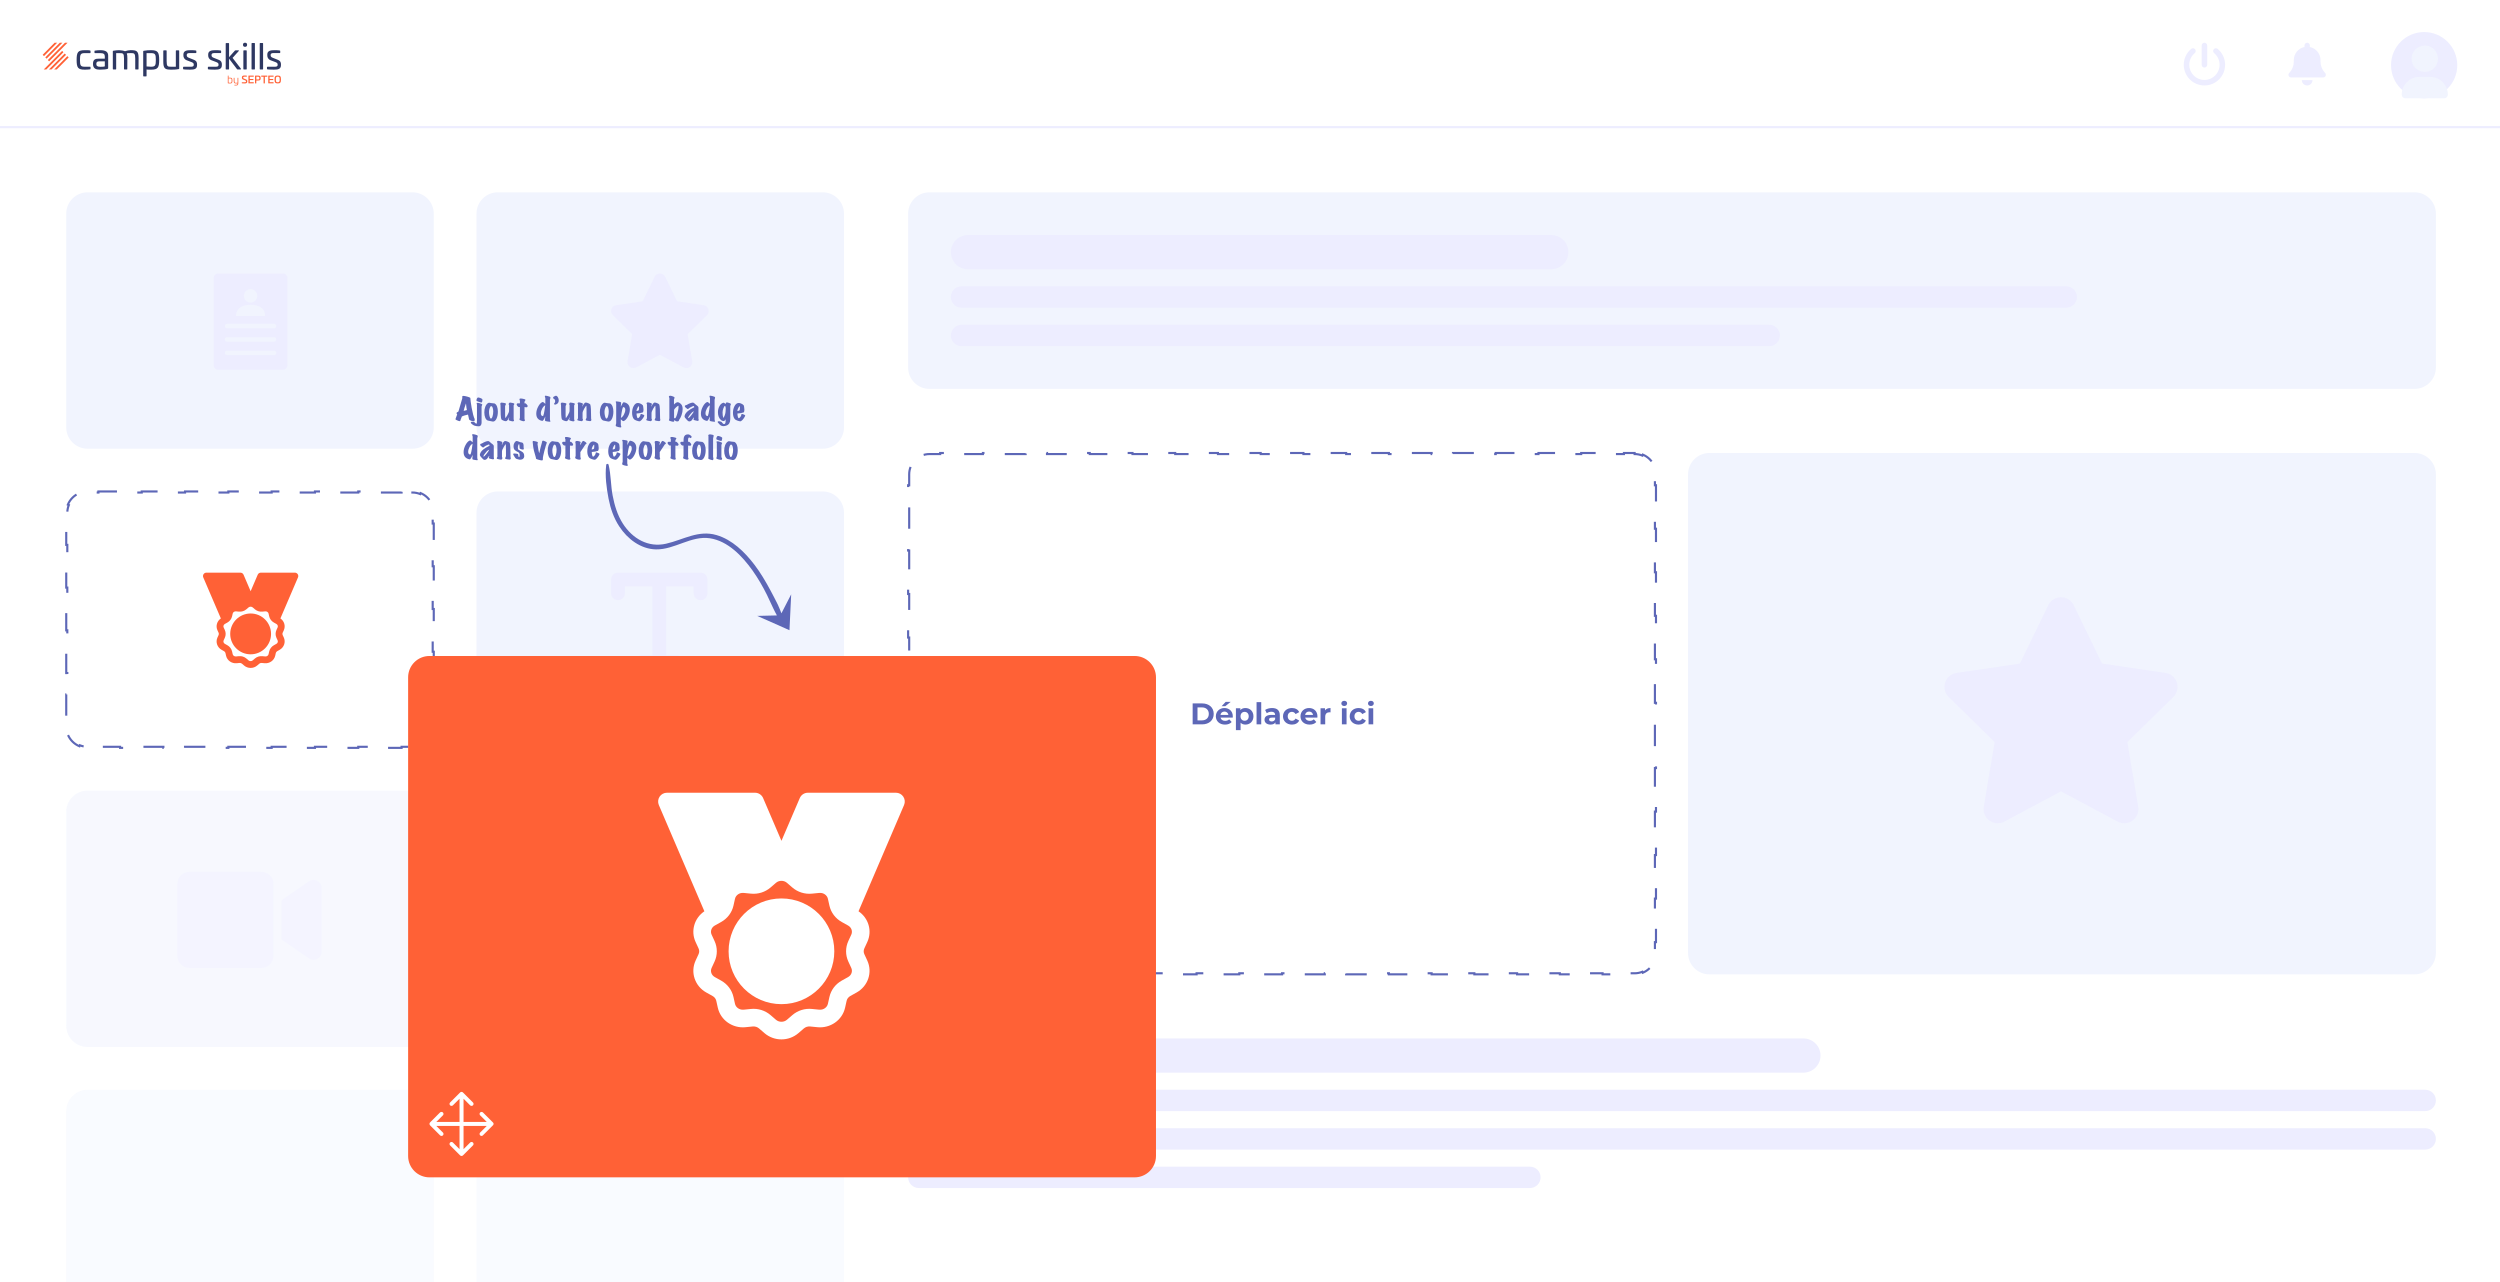 <svg width="1170" height="600" viewBox="0 0 1170 600" fill="none" xmlns="http://www.w3.org/2000/svg">
<path d="M0 10C0 4.477 4.477 0 10 0H1160C1165.52 0 1170 4.477 1170 10V590C1170 595.523 1165.52 600 1160 600H10C4.477 600 0 595.523 0 590V10Z" fill="white"/>
<g clip-path="url(#clip0_332_2203)">
<path d="M42.144 23.634C42.291 23.634 42.373 23.748 42.373 23.912V24.616C42.373 24.779 42.291 24.861 42.128 24.861H39.656C37.676 24.861 37.43 25.499 37.43 28.053C37.43 30.606 37.676 31.228 39.656 31.228H42.128C42.291 31.228 42.373 31.31 42.373 31.473V32.177C42.373 32.341 42.291 32.439 42.144 32.455C41.309 32.57 40.344 32.602 39.656 32.602C36.481 32.602 35.859 31.702 35.859 28.053C35.859 24.403 36.481 23.486 39.656 23.486C42.831 23.486 41.309 23.519 42.144 23.634Z" fill="#2E3862"/>
<path d="M50.622 26.056V31.784C50.622 31.931 50.622 32.128 50.311 32.242C49.738 32.455 48.314 32.602 46.678 32.602C45.041 32.602 43.519 32.161 43.519 29.968C43.519 27.774 44.55 27.447 46.416 27.447H49.051V26.334C49.051 25.319 48.462 24.861 46.923 24.861H44.468C44.272 24.861 44.223 24.812 44.223 24.616V23.945C44.223 23.748 44.288 23.715 44.452 23.683C45.417 23.519 46.236 23.486 46.923 23.486C49.476 23.486 50.622 24.272 50.622 26.056ZM46.449 28.707C45.548 28.707 45.074 29.002 45.074 29.935C45.074 30.868 45.614 31.261 46.956 31.261C48.298 31.261 48.429 31.228 49.051 31.064V28.707H46.449Z" fill="#2E3862"/>
<path d="M64.861 27.25L64.828 32.275C64.828 32.439 64.746 32.52 64.583 32.52H63.535C63.371 32.52 63.29 32.439 63.29 32.275V27.447C63.29 24.943 62.799 24.845 61.26 24.845C59.722 24.845 59.885 24.894 59.345 24.992C59.542 25.548 59.607 26.268 59.607 27.316L59.575 32.275C59.575 32.471 59.509 32.52 59.362 32.52H58.282C58.118 32.52 58.036 32.439 58.036 32.275V27.349C58.036 24.943 57.545 24.861 56.007 24.861H54.37V32.275C54.37 32.439 54.288 32.52 54.124 32.52H53.044C52.88 32.52 52.799 32.439 52.799 32.275V24.01C52.799 23.813 52.88 23.781 53.044 23.748C53.895 23.584 55.025 23.486 55.777 23.486C56.53 23.486 57.889 23.699 58.494 23.977C59.329 23.683 60.376 23.47 61.129 23.47C63.961 23.47 64.861 23.863 64.861 27.25Z" fill="#2E3862"/>
<path d="M74.501 28.036C74.501 31.686 73.846 32.602 70.753 32.602C67.66 32.602 69.296 32.586 68.593 32.504V35.516C68.593 35.679 68.511 35.761 68.347 35.761H67.267C67.103 35.761 67.021 35.679 67.021 35.516V24.043C67.021 23.863 67.12 23.797 67.283 23.765C68.723 23.535 69.444 23.486 70.671 23.486C73.846 23.486 74.501 24.419 74.501 28.036ZM68.593 24.861V31.097C69.247 31.179 70.016 31.228 70.655 31.228C72.684 31.228 72.93 30.606 72.93 28.053C72.93 25.499 72.701 24.861 70.687 24.861H68.593Z" fill="#2E3862"/>
<path d="M83.617 23.568C83.781 23.568 83.862 23.65 83.862 23.814V32.095C83.862 32.292 83.781 32.308 83.617 32.341C82.324 32.586 80.982 32.603 80.213 32.603C77.283 32.603 76.416 32.226 76.416 28.757V23.814C76.416 23.65 76.53 23.568 76.694 23.568H77.741C77.905 23.568 77.987 23.65 77.987 23.814V28.642C77.987 31.13 78.478 31.228 80.049 31.228H82.291V23.814C82.291 23.65 82.373 23.568 82.537 23.568H83.617Z" fill="#2E3862"/>
<path d="M91.653 23.634C91.8 23.634 91.882 23.748 91.882 23.895V24.599C91.882 24.763 91.8 24.845 91.637 24.845H88.593C87.84 24.845 87.398 25.107 87.398 25.696V25.909C87.398 26.367 87.611 26.76 88.412 27.054L90.589 27.922C92.095 28.494 92.226 29.329 92.226 30.229V30.409C92.226 32.242 91.129 32.602 88.92 32.602C86.71 32.602 86.203 32.488 85.925 32.455C85.728 32.439 85.679 32.341 85.679 32.21V31.49C85.679 31.326 85.761 31.244 85.925 31.244H88.953C90.262 31.244 90.671 31.097 90.671 30.393V30.197C90.671 29.722 90.475 29.411 89.722 29.1L87.398 28.216C86.138 27.725 85.826 26.776 85.826 25.876V25.532C85.826 23.732 87.398 23.486 89.149 23.486C90.9 23.486 90.704 23.519 91.653 23.634Z" fill="#2E3862"/>
<path d="M103.257 23.634C103.404 23.634 103.486 23.748 103.486 23.895V24.599C103.486 24.763 103.404 24.845 103.241 24.845H100.196C99.444 24.845 99.002 25.107 99.002 25.696V25.909C99.002 26.367 99.214 26.76 100.016 27.054L102.193 27.922C103.699 28.494 103.83 29.329 103.83 30.229V30.409C103.83 32.242 102.733 32.602 100.524 32.602C98.314 32.602 97.807 32.488 97.529 32.455C97.332 32.439 97.283 32.341 97.283 32.21V31.49C97.283 31.326 97.365 31.244 97.529 31.244H100.556C101.866 31.244 102.275 31.097 102.275 30.393V30.197C102.275 29.722 102.079 29.411 101.326 29.1L99.002 28.216C97.741 27.725 97.43 26.776 97.43 25.876V25.532C97.43 23.732 99.002 23.486 100.753 23.486C102.504 23.486 102.308 23.519 103.257 23.634Z" fill="#2E3862"/>
<path d="M106.956 20.148C107.119 20.148 107.201 20.246 107.201 20.409V26.743L109.885 23.732C109.967 23.634 110.082 23.568 110.229 23.568H111.588C111.882 23.568 111.899 23.715 111.735 23.879L108.838 27.087L112.684 32.079C112.831 32.275 112.848 32.521 112.406 32.521H111.26C111.097 32.521 110.982 32.439 110.9 32.341L107.201 27.463V32.259C107.201 32.439 107.119 32.521 106.956 32.521H105.876C105.712 32.521 105.63 32.439 105.63 32.259V20.409C105.63 20.246 105.712 20.148 105.876 20.148H106.956Z" fill="#2E3862"/>
<path d="M115.646 20.949C115.646 21.571 115.319 21.915 114.681 21.915C114.043 21.915 113.715 21.571 113.715 20.949C113.715 20.327 114.059 20 114.681 20C115.303 20 115.646 20.327 115.646 20.949ZM115.221 23.568C115.385 23.568 115.466 23.65 115.466 23.813V32.275C115.466 32.439 115.385 32.52 115.221 32.52H114.141C113.977 32.52 113.895 32.439 113.895 32.275V23.813C113.895 23.65 113.977 23.568 114.141 23.568H115.221Z" fill="#2E3862"/>
<path d="M119.051 20.131C119.214 20.131 119.296 20.213 119.296 20.376V32.275C119.296 32.439 119.214 32.52 119.051 32.52H117.971C117.807 32.52 117.725 32.439 117.725 32.275V20.376C117.725 20.213 117.807 20.131 117.971 20.131H119.051Z" fill="#2E3862"/>
<path d="M122.881 20.131C123.044 20.131 123.126 20.213 123.126 20.376V32.275C123.126 32.439 123.044 32.52 122.881 32.52H121.8C121.637 32.52 121.555 32.439 121.555 32.275V20.376C121.555 20.213 121.637 20.131 121.8 20.131H122.881Z" fill="#2E3862"/>
<path d="M130.917 23.634C131.064 23.634 131.146 23.748 131.146 23.895V24.599C131.146 24.763 131.064 24.845 130.9 24.845H127.856C127.103 24.845 126.661 25.107 126.661 25.696V25.909C126.661 26.367 126.874 26.76 127.676 27.054L129.853 27.922C131.358 28.494 131.489 29.329 131.489 30.229V30.409C131.489 32.242 130.393 32.602 128.183 32.602C125.974 32.602 125.466 32.488 125.188 32.455C124.992 32.439 124.943 32.341 124.943 32.21V31.49C124.943 31.326 125.025 31.244 125.188 31.244H128.216C129.525 31.244 129.935 31.097 129.935 30.393V30.197C129.935 29.722 129.738 29.411 128.985 29.1L126.661 28.216C125.401 27.725 125.09 26.776 125.09 25.876V25.532C125.09 23.732 126.661 23.486 128.412 23.486C130.164 23.486 129.967 23.519 130.917 23.634Z" fill="#2E3862"/>
<path d="M106.89 35.385C106.923 35.385 106.956 35.401 106.956 35.45V36.4C107.119 36.383 107.349 36.367 107.643 36.367C108.592 36.367 108.756 36.629 108.756 37.709C108.756 38.789 108.592 39.051 107.676 39.051C106.759 39.051 107.136 39.051 106.678 38.969C106.628 38.969 106.612 38.953 106.612 38.904V35.45C106.612 35.417 106.645 35.385 106.678 35.385H106.907H106.89ZM106.956 36.678V38.691C107.218 38.724 107.447 38.74 107.66 38.74C108.314 38.74 108.396 38.527 108.396 37.709C108.396 36.891 108.314 36.694 107.643 36.694H106.956V36.678Z" fill="#FF6136"/>
<path d="M111.457 36.384C111.489 36.384 111.522 36.4 111.522 36.449V38.806C111.522 39.739 111.326 40.001 110.426 40.001C109.525 40.001 109.967 40.001 109.738 39.968C109.705 39.968 109.673 39.935 109.673 39.903V39.755C109.673 39.723 109.689 39.69 109.738 39.69H110.426C111.031 39.69 111.162 39.542 111.162 39.051V39.019C110.9 39.051 110.704 39.051 110.458 39.051C109.542 39.051 109.378 38.79 109.378 37.709V36.466C109.378 36.433 109.394 36.4 109.444 36.4H109.673C109.722 36.4 109.738 36.416 109.738 36.466V37.709C109.738 38.544 109.82 38.757 110.475 38.757C111.129 38.757 110.917 38.757 111.178 38.708V36.466C111.178 36.433 111.211 36.4 111.244 36.4H111.473L111.457 36.384Z" fill="#FF6136"/>
<path d="M115.45 35.434C115.499 35.434 115.532 35.467 115.532 35.516V35.811C115.532 35.86 115.499 35.892 115.466 35.892H114.354C113.993 35.892 113.813 36.007 113.813 36.252V36.334C113.813 36.531 113.879 36.645 114.141 36.76L115.123 37.153C115.581 37.333 115.728 37.578 115.728 38.036V38.184C115.728 38.904 115.155 39.051 114.403 39.051C113.65 39.051 113.65 39.035 113.224 38.969C113.175 38.969 113.159 38.937 113.159 38.888V38.593C113.159 38.544 113.191 38.511 113.241 38.511H114.583C114.943 38.511 115.123 38.413 115.123 38.151V38.069C115.123 37.856 115.041 37.725 114.763 37.611L113.715 37.202C113.322 37.054 113.208 36.776 113.208 36.318V36.203C113.208 35.483 113.748 35.336 114.517 35.336C115.286 35.336 115.106 35.352 115.483 35.418L115.45 35.434Z" fill="#FF6136"/>
<path d="M118.674 35.386C118.723 35.386 118.756 35.402 118.756 35.451V35.844C118.756 35.893 118.723 35.909 118.674 35.909H116.89V36.973H118.527C118.576 36.973 118.592 36.989 118.592 37.038V37.415C118.592 37.464 118.56 37.48 118.527 37.48H116.89V38.479H118.674C118.723 38.479 118.756 38.495 118.756 38.544V38.937C118.756 38.986 118.723 39.002 118.674 39.002H116.334C116.285 39.002 116.268 38.986 116.268 38.937V35.435C116.268 35.386 116.301 35.369 116.334 35.369H118.674V35.386Z" fill="#FF6136"/>
<path d="M121.997 36.547C121.997 37.529 121.637 37.693 120.556 37.693H119.951V38.97C119.951 39.035 119.951 39.035 119.885 39.035H119.411C119.362 39.035 119.345 39.035 119.345 38.97V35.467C119.345 35.418 119.345 35.402 119.411 35.402C119.804 35.369 120.229 35.369 120.556 35.369C121.62 35.369 121.997 35.582 121.997 36.547ZM119.967 35.893V37.202H120.507C121.195 37.202 121.375 37.137 121.375 36.564C121.375 35.991 121.195 35.893 120.507 35.893H119.967Z" fill="#FF6136"/>
<path d="M125.025 35.385C125.074 35.385 125.09 35.401 125.09 35.45V35.843C125.09 35.892 125.057 35.908 125.025 35.908H123.961V38.953C123.961 39.002 123.928 39.018 123.895 39.018H123.421C123.372 39.018 123.355 39.002 123.355 38.953V35.908H122.308C122.259 35.908 122.242 35.892 122.242 35.843V35.45C122.242 35.401 122.275 35.385 122.308 35.385H125.041H125.025Z" fill="#FF6136"/>
<path d="M127.954 35.386C128.003 35.386 128.036 35.402 128.036 35.451V35.844C128.036 35.893 128.003 35.909 127.954 35.909H126.17V36.973H127.807C127.856 36.973 127.872 36.989 127.872 37.038V37.415C127.872 37.464 127.84 37.48 127.807 37.48H126.17V38.479H127.954C128.003 38.479 128.036 38.495 128.036 38.544V38.937C128.036 38.986 128.003 39.002 127.954 39.002H125.614C125.565 39.002 125.548 38.986 125.548 38.937V35.435C125.548 35.386 125.581 35.369 125.614 35.369H127.954V35.386Z" fill="#FF6136"/>
<path d="M131.489 37.202C131.489 38.626 131.178 39.035 129.984 39.035C128.789 39.035 128.478 38.609 128.478 37.202C128.478 35.794 128.789 35.352 129.984 35.352C131.178 35.352 131.489 35.778 131.489 37.202ZM129.1 37.202C129.1 38.2 129.231 38.511 129.984 38.511C130.736 38.511 130.884 38.217 130.884 37.202C130.884 36.187 130.753 35.876 129.984 35.876C129.214 35.876 129.1 36.187 129.1 37.202Z" fill="#FF6136"/>
<path d="M29.034 23.863L20.458 32.521H21.669L29.64 24.485C29.656 24.468 29.673 24.419 29.64 24.386L29.133 23.879C29.116 23.83 29.067 23.83 29.034 23.863Z" fill="#FF6136"/>
<path d="M20.622 26.219L26.76 20H25.549L20.017 25.597C20.001 25.614 19.984 25.663 20.017 25.696L20.524 26.203C20.557 26.236 20.606 26.236 20.622 26.203V26.219Z" fill="#FF6136"/>
<path d="M30.245 25.09L22.881 32.521H24.092L30.851 25.712C30.867 25.679 30.867 25.63 30.851 25.614L30.344 25.107C30.327 25.058 30.278 25.058 30.245 25.09Z" fill="#FF6136"/>
<path d="M31.473 26.317L25.335 32.52H26.547L32.095 26.923C32.111 26.89 32.111 26.841 32.095 26.825L31.588 26.317C31.555 26.285 31.506 26.285 31.473 26.317Z" fill="#FF6136"/>
<path d="M21.244 26.907L21.751 27.414C21.784 27.43 21.833 27.43 21.849 27.414L29.198 20H27.987L21.244 26.808C21.211 26.841 21.211 26.89 21.244 26.907Z" fill="#FF6136"/>
<path d="M22.439 28.151L22.946 28.658C22.979 28.674 23.028 28.674 23.044 28.658L31.62 20H30.409L22.439 28.052C22.422 28.085 22.422 28.134 22.439 28.151Z" fill="#FF6136"/>
</g>
<rect y="59" width="1170" height="1" fill="#EDEDFF"/>
<circle cx="1134.5" cy="30.5" r="15.5" fill="#EDEDFF"/>
<path d="M1134.8 33.658C1138.21 33.658 1140.97 30.895 1140.97 27.486C1140.97 24.078 1138.21 21.314 1134.8 21.314C1131.39 21.314 1128.63 24.078 1128.63 27.486C1128.63 30.895 1131.39 33.658 1134.8 33.658ZM1137.25 35.973H1132.36C1127.74 35.973 1124 39.715 1124 44.329C1124 45.252 1124.75 46.001 1125.67 46.001H1143.93C1144.85 46.002 1145.6 45.255 1145.6 44.329C1145.6 39.715 1141.86 35.973 1137.25 35.973Z" fill="#F1F4FE"/>
<path d="M1081 21.25V22C1083.85 22.579 1086 25.102 1086 28.125V28.859C1086 30.699 1086.68 32.469 1087.89 33.844L1088.18 34.168C1088.51 34.539 1088.59 35.062 1088.39 35.512C1088.19 35.961 1087.74 36.25 1087.25 36.25H1072.25C1071.76 36.25 1071.31 35.961 1071.11 35.512C1070.91 35.062 1070.99 34.539 1071.32 34.168L1071.61 33.844C1072.83 32.469 1073.5 30.699 1073.5 28.859V28.125C1073.5 25.102 1075.61 22.579 1078.5 22V21.25C1078.5 20.56 1079.06 20 1079.75 20C1080.44 20 1081 20.56 1081 21.25ZM1079.75 40C1079.09 40 1078.45 39.738 1077.98 39.27C1077.51 38.801 1077.25 38.129 1077.25 37.5H1082.25C1082.25 38.129 1081.99 38.801 1081.52 39.27C1081.05 39.738 1080.38 40 1079.75 40Z" fill="#EDEDFF"/>
<path d="M1032.97 30.323C1032.97 31.036 1032.39 31.613 1031.68 31.613C1030.96 31.613 1030.39 31.036 1030.39 30.323V21.29C1030.39 20.578 1030.96 20 1031.68 20C1032.39 20 1032.97 20.578 1032.97 21.29V30.323ZM1024.58 30.323C1024.58 34.242 1027.76 37.419 1031.68 37.419C1035.6 37.419 1038.77 34.242 1038.77 30.323C1038.77 28.129 1037.78 26.165 1036.21 24.863C1035.67 24.407 1035.59 23.594 1036.04 23.046C1036.5 22.498 1037.31 22.423 1037.86 22.879C1039.99 24.653 1041.35 27.331 1041.35 30.286C1041.35 35.665 1037.02 40 1031.68 40C1026.33 40 1022 35.665 1022 30.286C1022 27.331 1023.36 24.653 1025.49 22.879C1026.04 22.423 1026.85 22.498 1027.31 23.046C1027.73 23.594 1027.69 24.407 1027.14 24.863C1025.58 26.165 1024.58 28.129 1024.58 30.323Z" fill="#EDEDFF"/>
<path d="M765 212V212.5C766.289 212.5 767.517 212.756 768.637 213.221L768.827 212.76C771.271 213.773 773.225 215.728 774.239 218.172L773.779 218.363C774.244 219.483 774.5 220.711 774.5 222V227.091H775V237.272H774.5V247.454H775V257.637H774.5V267.818H775V278H774.5V288.182H775V298.363H774.5V308.546H775V318.728H774.5V328.909H775V339.091H774.5V349.272H775V359.454H774.5V369.637H775V379.818H774.5V390H775V400.182H774.5V410.363H775V420.546H774.5V430.728H775V440.909H774.5V446C774.5 447.289 774.244 448.517 773.779 449.637L774.239 449.827C773.226 452.272 771.272 454.226 768.827 455.239L768.637 454.779C767.517 455.244 766.289 455.5 765 455.5H760V456H750V455.5H740V456H730V455.5H720V456H710V455.5H700V456H690V455.5H680V456H670V455.5H660V456H650V455.5H640V456H630V455.5H620V456H610V455.5H600V456H590V455.5H580V456H570V455.5H560V456H550V455.5H540V456H530V455.5H520V456H510V455.5H500V456H490V455.5H480V456H470V455.5H460V456H450V455.5H440V456H435V455.5C433.711 455.5 432.483 455.244 431.363 454.779L431.172 455.239C428.728 454.225 426.773 452.271 425.76 449.827L426.221 449.637C425.756 448.517 425.5 447.289 425.5 446V440.909H425V430.728H425.5V420.546H425V410.363H425.5V400.182H425V390H425.5V379.818H425V369.637H425.5V359.454H425V349.272H425.5V339.091H425V328.909H425.5V318.728H425V308.546H425.5V298.363H425V288.182H425.5V278H425V267.818H425.5V257.637H425V247.454H425.5V237.272H425V227.091H425.5V222C425.5 220.711 425.756 219.483 426.221 218.363L425.76 218.172C426.773 215.728 428.728 213.773 431.172 212.76L431.363 213.221C432.483 212.756 433.711 212.5 435 212.5H440V212H450V212.5H460V212H470V212.5H480V212H490V212.5H500V212H510V212.5H520V212H530V212.5H540V212H550V212.5H560V212H570V212.5H580V212H590V212.5H600V212H610V212.5H620V212H630V212.5H640V212H650V212.5H660V212H670V212.5H680V212H690V212.5H700V212H710V212.5H720V212H730V212.5H740V212H750V212.5H760V212H765Z" stroke="#5D67B7" stroke-dasharray="10"/>
<path d="M558.162 339V329.2H562.614C565.82 329.2 568.018 331.132 568.018 334.1C568.018 337.068 565.82 339 562.614 339H558.162ZM560.43 337.138H562.502C564.448 337.138 565.722 335.976 565.722 334.1C565.722 332.224 564.448 331.062 562.502 331.062H560.43V337.138ZM575.958 328.486L573.424 330.502H571.716L573.606 328.486H575.958ZM576.952 335.262C576.952 335.43 576.924 335.668 576.91 335.85H571.212C571.422 336.788 572.22 337.362 573.368 337.362C574.166 337.362 574.74 337.124 575.258 336.634L576.42 337.894C575.72 338.692 574.67 339.112 573.312 339.112C570.708 339.112 569.014 337.474 569.014 335.234C569.014 332.98 570.736 331.356 573.032 331.356C575.244 331.356 576.952 332.84 576.952 335.262ZM573.046 333.008C572.052 333.008 571.338 333.61 571.184 334.576H574.894C574.74 333.624 574.026 333.008 573.046 333.008ZM582.858 331.356C584.972 331.356 586.61 332.868 586.61 335.234C586.61 337.6 584.972 339.112 582.858 339.112C581.92 339.112 581.15 338.818 580.59 338.202V341.716H578.406V331.468H580.492V332.336C581.038 331.678 581.85 331.356 582.858 331.356ZM582.48 337.32C583.572 337.32 584.398 336.536 584.398 335.234C584.398 333.932 583.572 333.148 582.48 333.148C581.388 333.148 580.562 333.932 580.562 335.234C580.562 336.536 581.388 337.32 582.48 337.32ZM588.072 339V328.612H590.256V339H588.072ZM595.321 331.356C597.617 331.356 598.947 332.42 598.947 334.702V339H596.903V338.062C596.497 338.748 595.713 339.112 594.607 339.112C592.843 339.112 591.793 338.132 591.793 336.83C591.793 335.5 592.731 334.576 595.027 334.576H596.763C596.763 333.638 596.203 333.092 595.027 333.092C594.229 333.092 593.403 333.358 592.857 333.792L592.073 332.266C592.899 331.678 594.117 331.356 595.321 331.356ZM595.153 337.642C595.881 337.642 596.511 337.306 596.763 336.62V335.85H595.265C594.243 335.85 593.921 336.228 593.921 336.732C593.921 337.278 594.383 337.642 595.153 337.642ZM604.646 339.112C602.196 339.112 600.446 337.502 600.446 335.234C600.446 332.966 602.196 331.356 604.646 331.356C606.228 331.356 607.474 332.042 608.02 333.274L606.326 334.184C605.92 333.47 605.318 333.148 604.632 333.148C603.526 333.148 602.658 333.918 602.658 335.234C602.658 336.55 603.526 337.32 604.632 337.32C605.318 337.32 605.92 337.012 606.326 336.284L608.02 337.208C607.474 338.412 606.228 339.112 604.646 339.112ZM616.56 335.262C616.56 335.43 616.532 335.668 616.518 335.85H610.82C611.03 336.788 611.828 337.362 612.976 337.362C613.774 337.362 614.348 337.124 614.866 336.634L616.028 337.894C615.328 338.692 614.278 339.112 612.92 339.112C610.316 339.112 608.622 337.474 608.622 335.234C608.622 332.98 610.344 331.356 612.64 331.356C614.852 331.356 616.56 332.84 616.56 335.262ZM612.654 333.008C611.66 333.008 610.946 333.61 610.792 334.576H614.502C614.348 333.624 613.634 333.008 612.654 333.008ZM620.1 332.462C620.632 331.734 621.528 331.356 622.69 331.356V333.372C622.508 333.358 622.368 333.344 622.2 333.344C620.996 333.344 620.198 334.002 620.198 335.444V339H618.014V331.468H620.1V332.462ZM629.1 330.418C628.288 330.418 627.742 329.886 627.742 329.2C627.742 328.514 628.288 327.982 629.1 327.982C629.912 327.982 630.458 328.486 630.458 329.158C630.458 329.886 629.912 330.418 629.1 330.418ZM628.008 339V331.468H630.192V339H628.008ZM635.859 339.112C633.409 339.112 631.659 337.502 631.659 335.234C631.659 332.966 633.409 331.356 635.859 331.356C637.441 331.356 638.687 332.042 639.233 333.274L637.539 334.184C637.133 333.47 636.531 333.148 635.845 333.148C634.739 333.148 633.871 333.918 633.871 335.234C633.871 336.55 634.739 337.32 635.845 337.32C636.531 337.32 637.133 337.012 637.539 336.284L639.233 337.208C638.687 338.412 637.441 339.112 635.859 339.112ZM641.582 330.418C640.77 330.418 640.224 329.886 640.224 329.2C640.224 328.514 640.77 327.982 641.582 327.982C642.394 327.982 642.94 328.486 642.94 329.158C642.94 329.886 642.394 330.418 641.582 330.418ZM640.49 339V331.468H642.674V339H640.49Z" fill="#5D67B7"/>
<path d="M425 100C425 94.477 429.477 90 435 90H1130C1135.52 90 1140 94.477 1140 100V172C1140 177.523 1135.52 182 1130 182H435C429.477 182 425 177.523 425 172V100Z" fill="#F1F4FE"/>
<path d="M445 118C445 113.582 448.582 110 453 110H726C730.418 110 734 113.582 734 118C734 122.418 730.418 126 726 126H453C448.582 126 445 122.418 445 118Z" fill="#EDEDFF"/>
<path d="M445 139C445 136.239 447.239 134 450 134H967C969.761 134 972 136.239 972 139C972 141.761 969.761 144 967 144H450C447.239 144 445 141.761 445 139Z" fill="#EDEDFF"/>
<path d="M445 157C445 154.239 447.239 152 450 152H828C830.761 152 833 154.239 833 157C833 159.761 830.761 162 828 162H450C447.239 162 445 159.761 445 157Z" fill="#EDEDFF"/>
<path d="M31 100C31 94.477 35.477 90 41 90H193C198.523 90 203 94.477 203 100V200C203 205.523 198.523 210 193 210H41C35.477 210 31 205.523 31 200V100Z" fill="#F1F4FE"/>
<g opacity="0.4">
<path d="M31 520C31 514.477 35.477 510 41 510H193C198.523 510 203 514.477 203 520V600H31V520Z" fill="#F1F4FE"/>
</g>
<path d="M223 100C223 94.477 227.477 90 233 90H385C390.523 90 395 94.477 395 100V200C395 205.523 390.523 210 385 210H233C227.477 210 223 205.523 223 200V100Z" fill="#F1F4FE"/>
<path d="M316.876 140.998L329.3 142.831C330.329 142.978 331.194 143.705 331.522 144.699C331.851 145.702 331.583 146.791 330.839 147.535L321.83 156.371L323.957 169.046C324.13 170.084 323.706 171.139 322.841 171.753C321.985 172.366 320.853 172.444 319.928 171.951L308.826 166.029L297.733 171.951C296.799 172.444 295.667 172.366 294.811 171.753C293.955 171.139 293.523 170.084 293.704 169.046L295.831 156.371L286.82 147.535C286.076 146.791 285.811 145.702 286.138 144.699C286.464 143.705 287.326 142.978 288.363 142.831L300.777 140.998L306.345 129.557C306.803 128.605 307.771 128 308.826 128C309.89 128 310.858 128.605 311.316 129.557L316.876 140.998Z" fill="#EDEDFF"/>
<path d="M193 230V230.5C194.289 230.5 195.517 230.756 196.637 231.221L196.827 230.76C199.271 231.773 201.225 233.728 202.239 236.172L201.779 236.363C202.244 237.483 202.5 238.711 202.5 240V245H203V255H202.5V265H203V275H202.5V285H203V295H202.5V305H203V315H202.5V325H203V335H202.5V340C202.5 341.289 202.244 342.517 201.779 343.637L202.239 343.827C201.226 346.272 199.272 348.226 196.827 349.239L196.637 348.779C195.517 349.244 194.289 349.5 193 349.5H187.934V350H177.8V349.5H167.667V350H157.533V349.5H147.4V350H137.267V349.5H127.134V350H117V349.5H106.866V350H96.733V349.5H86.6V350H76.467V349.5H66.333V350H56.2V349.5H46.066V350H41V349.5C39.711 349.5 38.483 349.244 37.363 348.779L37.172 349.239C34.728 348.225 32.773 346.271 31.76 343.827L32.221 343.637C31.814 342.657 31.567 341.594 31.512 340.48L31.5 340V335H31V325H31.5V315H31V305H31.5V295H31V285H31.5V275H31V265H31.5V255H31V245H31.5V240C31.5 238.711 31.756 237.483 32.221 236.363L31.76 236.172C32.773 233.728 34.728 231.773 37.172 230.76L37.363 231.221C38.483 230.756 39.711 230.5 41 230.5H46.066V230H56.2V230.5H66.333V230H76.467V230.5H86.6V230H96.733V230.5H106.866V230H117V230.5H127.134V230H137.267V230.5H147.4V230H157.533V230.5H167.667V230H177.8V230.5H187.934V230H193Z" fill="white" stroke="#5D67B7" stroke-dasharray="10"/>
<path d="M112.519 268C113.155 268 113.731 268.38 113.981 268.965L117.296 276.697L120.609 268.965C120.86 268.379 121.436 268 122.073 268H137.999C138.534 268 139.034 268.269 139.329 268.716C139.624 269.163 139.674 269.728 139.463 270.22L131.229 289.431C133.025 290.644 133.747 292.967 132.813 294.991L132.279 296.149C132.127 296.48 132.127 296.853 132.279 297.184L132.813 298.341C133.805 300.489 132.93 302.975 130.887 304.112L129.747 304.747C129.389 304.947 129.156 305.269 129.078 305.618L128.802 306.856C128.291 309.147 126.102 310.618 123.804 310.389L122.493 310.259C122.066 310.216 121.65 310.351 121.348 310.611L120.367 311.457C118.614 312.969 115.978 312.969 114.225 311.457L113.244 310.611C112.942 310.351 112.526 310.216 112.099 310.259L110.788 310.389C108.489 310.618 106.299 309.147 105.789 306.856L105.514 305.618C105.436 305.269 105.203 304.947 104.845 304.747L103.705 304.112C101.661 302.975 100.787 300.489 101.778 298.341L102.312 297.184C102.465 296.853 102.465 296.48 102.312 296.149L101.778 294.991C100.844 292.967 101.567 290.644 103.362 289.431L95.129 270.22C94.918 269.728 94.968 269.163 95.263 268.716C95.557 268.269 96.057 268 96.593 268H112.519ZM118.286 284.286C117.729 283.805 116.863 283.805 116.306 284.286L115.325 285.132C114.349 285.974 113.062 286.371 111.782 286.243L110.472 286.112C109.682 286.034 109.038 286.542 108.898 287.169L108.623 288.407C108.341 289.672 107.521 290.741 106.395 291.368L105.254 292.003C104.611 292.361 104.402 293.078 104.67 293.657L105.204 294.814C105.748 295.992 105.747 297.34 105.204 298.518L104.67 299.675C104.402 300.254 104.611 300.971 105.254 301.329L106.395 301.964C107.521 302.591 108.341 303.661 108.623 304.926L108.898 306.163C109.038 306.79 109.682 307.298 110.472 307.22L111.782 307.089C113.062 306.961 114.349 307.358 115.325 308.2L116.306 309.046C116.863 309.527 117.729 309.527 118.286 309.046L119.267 308.2C120.242 307.358 121.529 306.961 122.81 307.089L124.119 307.22C124.909 307.299 125.554 306.79 125.693 306.163L125.969 304.926C126.25 303.661 127.07 302.591 128.197 301.964L129.338 301.329C129.981 300.971 130.189 300.254 129.922 299.675L129.388 298.518C128.844 297.34 128.844 295.992 129.388 294.814L129.922 293.657C130.189 293.078 129.981 292.361 129.338 292.003L128.197 291.368C127.071 290.741 126.25 289.672 125.969 288.407L125.693 287.169C125.554 286.542 124.909 286.034 124.119 286.112L122.81 286.243C121.529 286.371 120.242 285.974 119.267 285.132L118.286 284.286ZM117.296 287.111C122.573 287.111 126.851 291.39 126.851 296.667C126.85 301.944 122.573 306.222 117.296 306.222C112.019 306.222 107.74 301.944 107.74 296.667C107.74 291.39 112.019 287.111 117.296 287.111Z" fill="#FF6136"/>
<g opacity="0.6">
<path d="M31 380C31 374.477 35.477 370 41 370H193C198.523 370 203 374.477 203 380V480C203 485.523 198.523 490 193 490H41C35.477 490 31 485.523 31 480V380Z" fill="#F1F4FE"/>
<path d="M128 413.625V447.375C128 450.482 125.482 453 122.375 453H88.625C85.518 453 83 450.482 83 447.375V413.625C83 410.518 85.518 408 88.625 408H122.375C125.48 408 128 410.518 128 413.625ZM150.5 415.441V445.547C150.5 448.535 147.082 450.28 144.595 448.569L131.75 439.723V421.277L144.594 412.423C147.09 410.711 150.5 412.465 150.5 415.441Z" fill="#EDEDFF"/>
</g>
<path d="M223 240C223 234.477 227.477 230 233 230H385C390.523 230 395 234.477 395 240V340C395 345.523 390.523 350 385 350H233C227.477 350 223 345.523 223 340V240Z" fill="#F1F4FE"/>
<path d="M331.091 271.221V277.662C331.091 279.443 329.65 280.883 327.87 280.883C326.089 280.883 324.649 279.443 324.649 277.662V274.442H311.766V306.649H316.597C318.378 306.649 319.818 308.089 319.818 309.87C319.818 311.65 318.378 313 316.597 313H300.493C298.713 313 297.273 311.56 297.273 309.87C297.273 308.18 298.713 306.649 300.493 306.649H305.325V274.442H292.442V277.662C292.442 279.443 291.001 280.883 289.221 280.883C287.44 280.883 286 279.443 286 277.662V271.221C286 269.44 287.44 268 289.221 268H327.87C329.651 268 331.091 269.441 331.091 271.221Z" fill="#EDEDFF"/>
<g opacity="0.6">
<path d="M223 380C223 374.477 227.477 370 233 370H385C390.523 370 395 374.477 395 380V480C395 485.523 390.523 490 385 490H233C227.477 490 223 485.523 223 480V380Z" fill="#F1F4FE"/>
<path d="M327.91 408H289.338C285.877 408 282.999 410.878 282.999 414.429V446.571C282.999 450.122 285.877 453 289.337 453H327.909C331.459 453 334.337 450.122 334.337 446.571V414.429C334.338 410.878 331.546 408 327.91 408ZM294.16 414.429C296.822 414.429 298.981 416.587 298.981 419.25C298.981 421.913 296.912 424.071 294.16 424.071C291.407 424.071 289.338 421.913 289.338 419.25C289.338 416.587 291.586 414.429 294.16 414.429ZM327.809 445.728C327.528 446.25 326.985 446.571 326.393 446.571H291.238C290.633 446.571 290.079 446.232 289.805 445.693C289.531 445.153 289.583 444.506 289.939 444.017L296.97 434.374C297.273 433.955 297.756 433.714 298.268 433.714C298.78 433.714 299.264 433.959 299.567 434.375L302.827 438.845L312.199 424.873C312.501 424.343 313.003 424.071 313.536 424.071C314.068 424.071 314.575 424.34 314.873 424.787L327.73 444.073C328.06 444.562 328.09 445.195 327.809 445.728Z" fill="#EDEDFF"/>
</g>
<g opacity="0.4">
<path d="M223 520C223 514.477 227.477 510 233 510H385C390.523 510 395 514.477 395 520V600H223V520Z" fill="#F1F4FE"/>
</g>
<path d="M102.093 128C100.933 128 100 128.933 100 130.093V170.907C100 172.066 100.933 173 102.093 173H132.442C133.601 173 134.535 172.066 134.535 170.907V130.093C134.535 128.933 133.601 128 132.442 128H102.093ZM117.267 135.326C119.001 135.326 120.407 136.731 120.407 138.465C120.407 140.199 119.001 141.605 117.267 141.605C115.534 141.605 114.128 140.199 114.128 138.465C114.128 136.731 115.534 135.326 117.267 135.326ZM117.267 142.651C120.407 142.651 124.07 143.698 124.07 147.884H110.465C110.465 143.698 114.128 142.651 117.267 142.651ZM106.279 151.546H128.256C128.834 151.546 129.302 152.015 129.302 152.593C129.302 153.171 128.834 153.64 128.256 153.64H106.279C105.701 153.64 105.233 153.171 105.233 152.593C105.233 152.015 105.701 151.546 106.279 151.546ZM106.279 157.826H128.256C128.834 157.826 129.302 158.294 129.302 158.872C129.302 159.45 128.834 159.919 128.256 159.919H106.279C105.701 159.919 105.233 159.45 105.233 158.872C105.233 158.294 105.701 157.826 106.279 157.826ZM106.279 164.105H128.256C128.834 164.105 129.302 164.573 129.302 165.151C129.302 165.729 128.834 166.198 128.256 166.198H106.279C105.701 166.198 105.233 165.729 105.233 165.151C105.233 164.573 105.701 164.105 106.279 164.105Z" fill="#EDEDFF"/>
<path d="M790 222C790 216.477 794.477 212 800 212H1130C1135.52 212 1140 216.477 1140 222V446C1140 451.523 1135.52 456 1130 456H800C794.477 456 790 451.523 790 446V222Z" fill="#F1F4FE"/>
<path d="M425 494C425 489.582 428.582 486 433 486H844C848.418 486 852 489.582 852 494C852 498.418 848.418 502 844 502H433C428.582 502 425 498.418 425 494Z" fill="#EDEDFF"/>
<path d="M425 515C425 512.239 427.239 510 430 510H1135C1137.76 510 1140 512.239 1140 515C1140 517.761 1137.76 520 1135 520H430C427.239 520 425 517.761 425 515Z" fill="#EDEDFF"/>
<path d="M425 533C425 530.239 427.239 528 430 528H1135C1137.76 528 1140 530.239 1140 533C1140 535.761 1137.76 538 1135 538H430C427.239 538 425 535.761 425 533Z" fill="#EDEDFF"/>
<path d="M425 551C425 548.239 427.239 546 430 546H716C718.761 546 721 548.239 721 551C721 553.761 718.761 556 716 556H430C427.239 556 425 553.761 425 551Z" fill="#EDEDFF"/>
<path d="M983.768 310.552L1013.45 314.931C1015.91 315.282 1017.98 317.017 1018.76 319.393C1019.55 321.789 1018.91 324.392 1017.13 326.168L995.605 347.28L1000.69 377.563C1001.1 380.042 1000.09 382.562 998.022 384.029C995.977 385.496 993.271 385.681 991.06 384.504L964.537 370.354L938.034 384.504C935.803 385.681 933.097 385.496 931.052 384.029C929.007 382.562 927.974 380.042 928.407 377.563L933.489 347.28L911.96 326.168C910.182 324.392 909.55 321.789 910.33 319.393C911.109 317.017 913.169 315.282 915.646 314.931L945.305 310.552L958.608 283.216C959.703 280.941 962.016 279.496 964.537 279.496C967.077 279.496 969.391 280.941 970.486 283.216L983.768 310.552Z" fill="#EDEDFF"/>
<g filter="url(#filter0_d_332_2203)">
<path d="M191 317C191 311.477 195.477 307 201 307H531C536.523 307 541 311.477 541 317V541C541 546.523 536.523 551 531 551H201C195.477 551 191 546.523 191 541V317Z" fill="#FF6136"/>
</g>
<path d="M365.718 420.473C352.056 420.473 340.981 431.547 340.981 445.209C340.981 458.87 352.056 469.945 365.718 469.945C379.379 469.945 390.454 458.87 390.454 445.209C390.454 431.547 379.379 420.473 365.718 420.473Z" fill="white"/>
<path fill-rule="evenodd" clip-rule="evenodd" d="M312.123 371C310.737 371 309.444 371.696 308.681 372.853C307.918 374.01 307.787 375.473 308.333 376.747L329.647 426.479C324.998 429.62 323.129 435.634 325.547 440.874L326.93 443.87C327.325 444.726 327.325 445.691 326.93 446.547L325.547 449.544C322.98 455.105 325.244 461.539 330.534 464.484L333.485 466.127C334.414 466.643 335.016 467.479 335.217 468.382L335.931 471.587C337.252 477.519 342.919 481.326 348.87 480.733L352.263 480.395C353.37 480.285 354.448 480.635 355.229 481.309L357.767 483.499C362.305 487.414 369.13 487.414 373.668 483.499L376.206 481.309C376.988 480.635 378.065 480.285 379.173 480.395L382.565 480.733C388.516 481.326 394.183 477.519 395.504 471.587L396.218 468.382C396.419 467.479 397.022 466.643 397.95 466.127L400.901 464.484C406.192 461.539 408.455 455.105 405.889 449.544L404.506 446.547C404.11 445.691 404.11 444.726 404.506 443.87L405.889 440.874C408.307 435.634 406.437 429.62 401.789 426.479L423.102 376.747C423.648 375.473 423.518 374.01 422.755 372.853C421.992 371.696 420.699 371 419.313 371H378.086C376.437 371 374.946 371.983 374.297 373.499L365.718 393.516L357.139 373.499C356.49 371.983 354.999 371 353.35 371H312.123ZM363.154 413.161C364.597 411.916 366.838 411.916 368.282 413.161L370.82 415.351C373.345 417.53 376.676 418.557 379.99 418.227L383.382 417.889C385.427 417.685 387.095 419 387.456 420.622L388.17 423.827C388.899 427.102 391.022 429.87 393.939 431.495L396.891 433.138C398.555 434.065 399.094 435.919 398.402 437.419L397.019 440.415C395.612 443.463 395.612 446.954 397.019 450.002L398.402 452.998C399.094 454.499 398.555 456.353 396.891 457.279L393.939 458.922C391.022 460.547 388.899 463.315 388.17 466.59L387.456 469.795C387.095 471.417 385.427 472.732 383.382 472.528L379.99 472.19C376.676 471.86 373.345 472.887 370.82 475.066L368.282 477.256C366.838 478.501 364.597 478.501 363.154 477.256L360.616 475.066C358.09 472.887 354.759 471.86 351.445 472.19L348.053 472.528C346.008 472.732 344.341 471.417 343.979 469.795L343.266 466.59C342.536 463.315 340.414 460.547 337.496 458.922L334.545 457.279C332.88 456.353 332.341 454.499 333.034 452.998L334.416 450.002C335.823 446.954 335.823 443.463 334.416 440.415L333.034 437.419C332.341 435.919 332.88 434.065 334.545 433.138L337.496 431.495C340.414 429.87 342.536 427.102 343.266 423.827L343.979 420.622C344.341 419 346.008 417.685 348.053 417.889L351.445 418.227C354.759 418.557 358.09 417.53 360.616 415.351L363.154 413.161Z" fill="white"/>
<path d="M231 525.947C231 526.187 230.908 526.429 230.725 526.612L226.038 531.3C225.855 531.531 225.615 531.625 225.375 531.625C224.84 531.625 224.438 531.187 224.438 530.688C224.438 530.448 224.529 530.208 224.712 530.025L227.801 526.938H216.938V537.801L220.025 534.713C220.207 534.531 220.447 534.438 220.688 534.438C221.223 534.438 221.625 534.875 221.625 535.375C221.625 535.615 221.533 535.855 221.35 536.038L216.663 540.725C216.48 540.906 216.24 541 216 541C215.76 541 215.52 540.908 215.337 540.725L210.65 536.038C210.469 535.855 210.375 535.615 210.375 535.375C210.375 534.875 210.777 534.438 211.312 534.438C211.552 534.438 211.792 534.529 211.975 534.712L215.062 537.801V526.938H204.201L207.288 530.025C207.469 530.207 207.562 530.447 207.562 530.688C207.562 531.186 207.158 531.625 206.625 531.625C206.385 531.625 206.145 531.533 205.962 531.35L201.275 526.663C201.092 526.48 201 526.24 201 525.947C201 525.654 201.092 525.47 201.275 525.286L205.962 520.599C206.145 520.469 206.385 520.375 206.625 520.375C207.16 520.375 207.562 520.813 207.562 521.312C207.562 521.552 207.471 521.792 207.288 521.975L204.201 525.062H215.062V514.201L211.975 517.287C211.793 517.469 211.553 517.562 211.312 517.562C210.779 517.562 210.375 517.123 210.375 516.625C210.375 516.385 210.467 516.145 210.65 515.962L215.337 511.275C215.52 511.092 215.76 511 216 511C216.24 511 216.48 511.092 216.663 511.275L221.35 515.962C221.531 516.145 221.625 516.385 221.625 516.625C221.625 517.125 221.223 517.562 220.688 517.562C220.448 517.562 220.208 517.471 220.025 517.288L216.938 514.201V525.062H227.801L224.713 521.975C224.531 521.793 224.438 521.553 224.438 521.312C224.438 520.814 224.842 520.375 225.375 520.375C225.615 520.375 225.855 520.467 226.038 520.65L230.725 525.337C230.906 525.52 231 525.76 231 525.947Z" fill="white"/>
<path d="M222.167 196.164C222.158 196.248 222.139 196.449 222.111 196.766C222.102 196.934 222.065 197.06 221.999 197.144C221.953 197.172 221.873 197.186 221.761 197.186C221.453 197.186 221.071 197.107 220.613 196.948C220.119 196.799 219.783 196.622 219.605 196.416C219.531 196.332 219.456 196.052 219.381 195.576C219.279 194.951 219.162 194.433 219.031 194.022C218.677 194.069 218.159 194.2 217.477 194.414C216.796 194.62 216.353 194.792 216.147 194.932C216.007 195.334 215.821 195.828 215.587 196.416C215.559 196.547 215.527 196.668 215.489 196.78C215.461 196.902 215.382 197 215.251 197.074C215.223 197.093 215.181 197.102 215.125 197.102C214.901 197.102 214.523 196.986 213.991 196.752C213.469 196.519 213.198 196.365 213.179 196.29C213.142 196.16 213.231 195.838 213.445 195.324C213.744 194.578 213.917 194.12 213.963 193.952C213.767 193.756 213.669 193.56 213.669 193.364C213.669 193.318 213.674 193.266 213.683 193.21C213.702 193.098 213.987 192.898 214.537 192.608L216.343 186.434C216.371 186.322 216.376 186.117 216.357 185.818C216.339 185.566 216.367 185.408 216.441 185.342C216.488 185.296 216.6 185.272 216.777 185.272C217.216 185.272 217.841 185.384 218.653 185.608C219.465 185.832 219.951 186.033 220.109 186.21C220.165 187.246 220.375 188.8 220.739 190.872C221.206 193.43 221.682 195.194 222.167 196.164ZM218.513 191.908C218.392 191.32 218.317 190.933 218.289 190.746C218.187 190.121 218.117 189.472 218.079 188.8C217.893 189.258 217.673 189.892 217.421 190.704C217.151 191.554 217.006 192.086 216.987 192.3C217.165 192.226 217.673 192.095 218.513 191.908ZM225.754 186.882C225.782 186.948 225.796 187.046 225.796 187.176C225.796 187.41 225.758 187.648 225.684 187.89C225.6 188.161 225.497 188.324 225.376 188.38C225.282 188.418 224.881 188.32 224.172 188.086C223.472 187.844 223.094 187.671 223.038 187.568C223.01 187.522 222.996 187.452 222.996 187.358C222.996 187.106 223.061 186.84 223.192 186.56C223.341 186.243 223.509 186.066 223.696 186.028C223.91 185.991 224.284 186.075 224.816 186.28C225.357 186.476 225.67 186.677 225.754 186.882ZM225.656 189.248C225.684 189.286 225.698 189.332 225.698 189.388C225.698 189.463 225.642 189.603 225.53 189.808C225.427 190.014 225.376 190.168 225.376 190.27V197.116C225.376 197.126 225.38 197.186 225.39 197.298C225.39 197.42 225.39 197.522 225.39 197.606C225.39 198.484 225.147 199.072 224.662 199.37C224.531 199.454 224.302 199.496 223.976 199.496C223.294 199.496 222.664 199.403 222.086 199.216C221.815 199.132 221.47 198.936 221.05 198.628C220.564 198.274 220.322 197.989 220.322 197.774C220.322 197.644 220.41 197.522 220.588 197.41C220.616 197.392 220.681 197.382 220.784 197.382C221.344 197.382 221.81 197.476 222.184 197.662C222.277 197.774 222.361 197.886 222.436 197.998C222.585 198.176 222.786 198.264 223.038 198.264C223.168 198.264 223.234 197.69 223.234 196.542V189.43C223.122 189.076 223.066 188.838 223.066 188.716C223.066 188.595 223.238 188.534 223.584 188.534C223.873 188.534 224.265 188.623 224.76 188.8C225.254 188.968 225.553 189.118 225.656 189.248ZM231.436 188.814C231.95 189.057 232.346 189.547 232.626 190.284C232.878 190.956 233.004 191.75 233.004 192.664C233.004 193.924 232.79 195.016 232.36 195.94C231.884 196.93 231.292 197.378 230.582 197.284C230.321 197.219 229.929 197.14 229.406 197.046C229.024 197 228.678 196.93 228.37 196.836C227.838 196.696 227.414 196.244 227.096 195.478C226.807 194.769 226.662 193.938 226.662 192.986C226.662 192.025 226.812 191.152 227.11 190.368C227.446 189.51 227.918 188.908 228.524 188.562C228.627 188.506 228.767 188.478 228.944 188.478C229.131 188.478 229.5 188.539 230.05 188.66C230.405 188.66 230.867 188.712 231.436 188.814ZM229.868 190.074C229.616 190.074 229.383 190.382 229.168 190.998C228.954 191.605 228.846 192.188 228.846 192.748C228.846 193.42 228.926 194.083 229.084 194.736C229.262 195.446 229.467 195.828 229.7 195.884C229.999 195.95 230.265 195.614 230.498 194.876C230.722 194.167 230.834 193.383 230.834 192.524C230.834 192.048 230.774 191.577 230.652 191.11C230.484 190.42 230.223 190.074 229.868 190.074ZM240.61 188.842C240.676 188.936 240.708 189.029 240.708 189.122C240.708 189.216 240.652 189.328 240.54 189.458C240.438 189.589 240.386 189.673 240.386 189.71V196.22C240.386 196.276 240.414 196.374 240.47 196.514C240.536 196.654 240.568 196.757 240.568 196.822C240.568 196.99 240.424 197.112 240.134 197.186C239.985 197.224 239.635 197.172 239.084 197.032C238.487 196.883 238.16 196.734 238.104 196.584C238.058 196.463 238.072 196.3 238.146 196.094C238.24 195.852 238.286 195.684 238.286 195.59C238.286 195.497 238.272 195.376 238.244 195.226C238.104 195.693 237.908 196.108 237.656 196.472C237.348 196.902 237.04 197.116 236.732 197.116C236.415 197.116 236.004 197.009 235.5 196.794C234.996 196.58 234.707 196.384 234.632 196.206C234.371 195.609 234.24 193.402 234.24 189.584C234.166 189.407 234.128 189.23 234.128 189.052C234.128 188.763 234.236 188.567 234.45 188.464C234.516 188.436 234.632 188.422 234.8 188.422C235.118 188.422 235.496 188.474 235.934 188.576C236.373 188.67 236.639 188.768 236.732 188.87C236.779 188.926 236.802 188.987 236.802 189.052C236.802 189.155 236.732 189.323 236.592 189.556C236.452 189.78 236.382 189.944 236.382 190.046C236.364 193.724 236.392 195.576 236.466 195.604C236.597 195.651 236.924 195.222 237.446 194.316C237.978 193.402 238.244 192.706 238.244 192.23V189.612C238.123 189.491 238.062 189.342 238.062 189.164C238.062 188.8 238.221 188.553 238.538 188.422C238.576 188.404 238.632 188.394 238.706 188.394C238.958 188.394 239.327 188.455 239.812 188.576C240.298 188.688 240.564 188.777 240.61 188.842ZM246.95 189.976C246.941 190.144 246.885 190.294 246.782 190.424C246.68 190.555 246.568 190.62 246.446 190.62C246.409 190.62 246.376 190.616 246.348 190.606C246.218 190.56 245.924 190.536 245.466 190.536V196.066C245.466 196.057 245.494 196.132 245.55 196.29C245.616 196.449 245.648 196.589 245.648 196.71C245.648 196.981 245.462 197.126 245.088 197.144C244.892 197.154 244.533 197.07 244.01 196.892C243.441 196.706 243.138 196.533 243.1 196.374C243.082 196.309 243.114 196.174 243.198 195.968C243.282 195.754 243.324 195.59 243.324 195.478V190.522H242.848C242.671 190.522 242.452 190.368 242.19 190.06C241.929 189.743 241.798 189.491 241.798 189.304C241.798 189.164 241.85 189.038 241.952 188.926C242.064 188.814 242.186 188.758 242.316 188.758H243.324V187.498C243.184 187.312 243.114 187.111 243.114 186.896C243.114 186.7 243.198 186.579 243.366 186.532C243.45 186.514 243.567 186.504 243.716 186.504C244.062 186.504 244.463 186.56 244.92 186.672C245.387 186.775 245.69 186.882 245.83 186.994C245.896 187.05 245.928 187.116 245.928 187.19C245.928 187.284 245.854 187.424 245.704 187.61C245.555 187.797 245.476 187.928 245.466 188.002V188.758H245.914C246.008 188.758 246.204 188.926 246.502 189.262C246.801 189.598 246.95 189.836 246.95 189.976ZM257.61 186.07C257.628 186.164 257.591 186.346 257.498 186.616C257.414 186.887 257.372 187.041 257.372 187.078V196.206C257.372 196.514 257.395 196.706 257.442 196.78C257.582 197.023 257.624 197.186 257.568 197.27C257.521 197.345 257.4 197.382 257.204 197.382C256.989 197.382 256.662 197.34 256.224 197.256C255.729 197.154 255.468 197.102 255.44 197.102C255.272 197.084 255.15 196.972 255.076 196.766C255.066 196.748 255.062 196.687 255.062 196.584C255.062 196.202 255.113 195.632 255.216 194.876C254.992 195.324 254.772 195.772 254.558 196.22C254.25 196.771 253.974 197.023 253.732 196.976C251.893 196.603 250.974 195.474 250.974 193.588C250.974 192.515 251.268 191.423 251.856 190.312C252.425 189.239 253.05 188.539 253.732 188.212C253.825 188.166 253.914 188.142 253.998 188.142C254.231 188.142 254.637 188.432 255.216 189.01V186.294C255.206 186.22 255.164 186.089 255.09 185.902C255.015 185.706 254.978 185.562 254.978 185.468C254.978 185.272 255.108 185.174 255.37 185.174C255.603 185.174 255.939 185.24 256.378 185.37C256.658 185.464 256.933 185.552 257.204 185.636C257.437 185.702 257.572 185.846 257.61 186.07ZM255.174 189.682C254.651 189.916 254.175 190.429 253.746 191.222C253.326 192.016 253.116 192.753 253.116 193.434C253.116 194.228 253.424 194.662 254.04 194.736C254.366 194.774 254.744 193.089 255.174 189.682ZM260.971 188.8C260.728 189.062 260.345 189.253 259.823 189.374C259.72 189.402 259.599 189.36 259.459 189.248C259.328 189.136 259.263 189.034 259.263 188.94C259.263 188.894 259.286 188.861 259.333 188.842C259.454 188.796 259.561 188.66 259.655 188.436C259.757 188.212 259.809 187.974 259.809 187.722C259.809 187.2 259.603 186.845 259.193 186.658C258.969 186.556 258.857 186.36 258.857 186.07C258.857 186.005 258.866 185.949 258.885 185.902C258.941 185.781 259.155 185.627 259.529 185.44C259.911 185.244 260.168 185.165 260.299 185.202C260.616 185.277 260.891 185.534 261.125 185.972C261.367 186.402 261.489 186.864 261.489 187.358C261.489 187.946 261.316 188.427 260.971 188.8ZM268.925 188.842C268.99 188.936 269.023 189.029 269.023 189.122C269.023 189.216 268.967 189.328 268.855 189.458C268.752 189.589 268.701 189.673 268.701 189.71V196.22C268.701 196.276 268.729 196.374 268.785 196.514C268.85 196.654 268.883 196.757 268.883 196.822C268.883 196.99 268.738 197.112 268.449 197.186C268.299 197.224 267.949 197.172 267.399 197.032C266.801 196.883 266.475 196.734 266.419 196.584C266.372 196.463 266.386 196.3 266.461 196.094C266.554 195.852 266.601 195.684 266.601 195.59C266.601 195.497 266.587 195.376 266.559 195.226C266.419 195.693 266.223 196.108 265.971 196.472C265.663 196.902 265.355 197.116 265.047 197.116C264.729 197.116 264.319 197.009 263.815 196.794C263.311 196.58 263.021 196.384 262.947 196.206C262.685 195.609 262.555 193.402 262.555 189.584C262.48 189.407 262.443 189.23 262.443 189.052C262.443 188.763 262.55 188.567 262.765 188.464C262.83 188.436 262.947 188.422 263.115 188.422C263.432 188.422 263.81 188.474 264.249 188.576C264.687 188.67 264.953 188.768 265.047 188.87C265.093 188.926 265.117 188.987 265.117 189.052C265.117 189.155 265.047 189.323 264.907 189.556C264.767 189.78 264.697 189.944 264.697 190.046C264.678 193.724 264.706 195.576 264.781 195.604C264.911 195.651 265.238 195.222 265.761 194.316C266.293 193.402 266.559 192.706 266.559 192.23V189.612C266.437 189.491 266.377 189.342 266.377 189.164C266.377 188.8 266.535 188.553 266.853 188.422C266.89 188.404 266.946 188.394 267.021 188.394C267.273 188.394 267.641 188.455 268.127 188.576C268.612 188.688 268.878 188.777 268.925 188.842ZM276.647 195.94C276.722 196.118 276.759 196.295 276.759 196.472C276.759 196.752 276.652 196.944 276.437 197.046C276.372 197.074 276.255 197.088 276.087 197.088C275.77 197.088 275.392 197.037 274.953 196.934C274.514 196.841 274.248 196.748 274.155 196.654C274.108 196.598 274.085 196.538 274.085 196.472C274.085 196.37 274.155 196.206 274.295 195.982C274.435 195.749 274.505 195.581 274.505 195.478C274.524 191.801 274.496 189.948 274.421 189.92C274.29 189.874 273.968 190.294 273.455 191.18C272.914 192.114 272.643 192.818 272.643 193.294V195.912C272.764 196.034 272.825 196.183 272.825 196.36C272.825 196.715 272.666 196.958 272.349 197.088C272.312 197.107 272.256 197.116 272.181 197.116C271.929 197.116 271.56 197.056 271.075 196.934C270.59 196.822 270.319 196.729 270.263 196.654C270.207 196.58 270.179 196.496 270.179 196.402C270.179 196.309 270.23 196.197 270.333 196.066C270.445 195.936 270.501 195.852 270.501 195.814V189.304C270.501 189.23 270.464 189.132 270.389 189.01C270.314 188.889 270.291 188.786 270.319 188.702C270.375 188.506 270.52 188.38 270.753 188.324C270.902 188.287 271.252 188.338 271.803 188.478C272.4 188.628 272.727 188.782 272.783 188.94C272.82 189.043 272.806 189.197 272.741 189.402C272.638 189.729 272.587 189.916 272.587 189.962C272.587 190.065 272.606 190.177 272.643 190.298C272.783 189.832 272.979 189.416 273.231 189.052C273.539 188.614 273.847 188.394 274.155 188.394C274.472 188.394 274.883 188.506 275.387 188.73C275.891 188.945 276.18 189.141 276.255 189.318C276.516 189.916 276.647 192.123 276.647 195.94ZM285.495 188.814C286.008 189.057 286.405 189.547 286.685 190.284C286.937 190.956 287.063 191.75 287.063 192.664C287.063 193.924 286.848 195.016 286.419 195.94C285.943 196.93 285.35 197.378 284.641 197.284C284.38 197.219 283.988 197.14 283.465 197.046C283.082 197 282.737 196.93 282.429 196.836C281.897 196.696 281.472 196.244 281.155 195.478C280.866 194.769 280.721 193.938 280.721 192.986C280.721 192.025 280.87 191.152 281.169 190.368C281.505 189.51 281.976 188.908 282.583 188.562C282.686 188.506 282.826 188.478 283.003 188.478C283.19 188.478 283.558 188.539 284.109 188.66C284.464 188.66 284.926 188.712 285.495 188.814ZM283.927 190.074C283.675 190.074 283.442 190.382 283.227 190.998C283.012 191.605 282.905 192.188 282.905 192.748C282.905 193.42 282.984 194.083 283.143 194.736C283.32 195.446 283.526 195.828 283.759 195.884C284.058 195.95 284.324 195.614 284.557 194.876C284.781 194.167 284.893 193.383 284.893 192.524C284.893 192.048 284.832 191.577 284.711 191.11C284.543 190.42 284.282 190.074 283.927 190.074ZM292.017 197.018C291.924 197.065 291.835 197.088 291.751 197.088C291.508 197.088 291.102 196.804 290.533 196.234V198.936C290.542 199.011 290.584 199.142 290.659 199.328C290.734 199.524 290.771 199.669 290.771 199.762C290.771 199.958 290.64 200.056 290.379 200.056C290.146 200.056 289.805 199.991 289.357 199.86C289.086 199.776 288.816 199.688 288.545 199.594C288.312 199.529 288.176 199.384 288.139 199.16C288.12 199.067 288.153 198.885 288.237 198.614C288.33 198.344 288.377 198.19 288.377 198.152V189.038C288.377 188.73 288.354 188.534 288.307 188.45C288.167 188.217 288.125 188.054 288.181 187.96C288.218 187.886 288.34 187.848 288.545 187.848C288.76 187.848 289.082 187.89 289.511 187.974C290.006 188.077 290.272 188.128 290.309 188.128C290.468 188.147 290.589 188.259 290.673 188.464C290.682 188.492 290.687 188.558 290.687 188.66C290.687 189.043 290.631 189.612 290.519 190.368C290.743 189.92 290.967 189.477 291.191 189.038C291.49 188.469 291.765 188.208 292.017 188.254C293.846 188.637 294.761 189.776 294.761 191.67C294.761 192.744 294.472 193.826 293.893 194.918C293.324 196.001 292.698 196.701 292.017 197.018ZM291.709 190.508C291.373 190.471 290.995 192.156 290.575 195.562C291.098 195.329 291.569 194.816 291.989 194.022C292.418 193.229 292.633 192.492 292.633 191.81C292.633 191.017 292.325 190.583 291.709 190.508ZM301.516 194.386C301.6 194.526 301.418 194.942 300.97 195.632C300.484 196.37 300.008 196.869 299.542 197.13C299.486 197.158 299.402 197.172 299.29 197.172C298.926 197.172 298.45 197.06 297.862 196.836C297.236 196.612 296.826 196.37 296.63 196.108C296.088 195.408 295.818 194.438 295.818 193.196C295.818 192.02 296.056 190.984 296.532 190.088C297.045 189.108 297.698 188.609 298.492 188.59C298.781 188.581 299.131 188.656 299.542 188.814C300.046 189.01 300.461 189.276 300.788 189.612C300.872 189.696 300.951 189.948 301.026 190.368C301.119 190.816 301.166 191.255 301.166 191.684C301.166 192.319 301.063 192.758 300.858 193C299.896 193.308 298.916 193.481 297.918 193.518C297.899 193.976 297.955 194.456 298.086 194.96C298.216 195.464 298.352 195.721 298.492 195.73C298.678 195.74 298.902 195.586 299.164 195.268C299.397 194.998 299.542 194.769 299.598 194.582C299.663 194.302 299.752 194.013 299.864 193.714C300.013 193.696 300.307 193.77 300.746 193.938C301.184 194.106 301.441 194.256 301.516 194.386ZM299.024 190.102C298.865 190.084 298.641 190.336 298.352 190.858C298.072 191.381 297.908 191.88 297.862 192.356C298.282 192.338 298.618 192.235 298.87 192.048C299.019 191.936 299.094 191.47 299.094 190.648C299.094 190.303 299.07 190.121 299.024 190.102ZM308.926 195.94C309.001 196.118 309.038 196.295 309.038 196.472C309.038 196.752 308.931 196.944 308.716 197.046C308.651 197.074 308.534 197.088 308.366 197.088C308.049 197.088 307.671 197.037 307.232 196.934C306.794 196.841 306.528 196.748 306.434 196.654C306.388 196.598 306.364 196.538 306.364 196.472C306.364 196.37 306.434 196.206 306.574 195.982C306.714 195.749 306.784 195.581 306.784 195.478C306.803 191.801 306.775 189.948 306.7 189.92C306.57 189.874 306.248 190.294 305.734 191.18C305.193 192.114 304.922 192.818 304.922 193.294V195.912C305.044 196.034 305.104 196.183 305.104 196.36C305.104 196.715 304.946 196.958 304.628 197.088C304.591 197.107 304.535 197.116 304.46 197.116C304.208 197.116 303.84 197.056 303.354 196.934C302.869 196.822 302.598 196.729 302.542 196.654C302.486 196.58 302.458 196.496 302.458 196.402C302.458 196.309 302.51 196.197 302.612 196.066C302.724 195.936 302.78 195.852 302.78 195.814V189.304C302.78 189.23 302.743 189.132 302.668 189.01C302.594 188.889 302.57 188.786 302.598 188.702C302.654 188.506 302.799 188.38 303.032 188.324C303.182 188.287 303.532 188.338 304.082 188.478C304.68 188.628 305.006 188.782 305.062 188.94C305.1 189.043 305.086 189.197 305.02 189.402C304.918 189.729 304.866 189.916 304.866 189.962C304.866 190.065 304.885 190.177 304.922 190.298C305.062 189.832 305.258 189.416 305.51 189.052C305.818 188.614 306.126 188.394 306.434 188.394C306.752 188.394 307.162 188.506 307.666 188.73C308.17 188.945 308.46 189.141 308.534 189.318C308.796 189.916 308.926 192.123 308.926 195.94ZM319.16 189.766C319.375 190.214 319.482 190.77 319.482 191.432C319.482 192.31 319.31 193.257 318.964 194.274C318.628 195.226 318.246 195.973 317.816 196.514C317.77 196.673 317.742 196.771 317.732 196.808C317.695 196.911 317.639 196.995 317.564 197.06C317.434 197.163 317.214 197.219 316.906 197.228C316.636 197.228 316.37 197.144 316.108 196.976C316.08 196.958 315.866 196.794 315.464 196.486C315.474 196.552 315.506 196.654 315.562 196.794C315.59 196.888 315.59 196.972 315.562 197.046C315.488 197.252 315.366 197.364 315.198 197.382C314.984 197.401 314.596 197.326 314.036 197.158C313.476 197 313.154 196.855 313.07 196.724C313.014 196.64 313.056 196.477 313.196 196.234C313.243 196.15 313.266 195.954 313.266 195.646V186.238C313.266 186.192 313.22 186.108 313.126 185.986C313.042 185.856 313.01 185.744 313.028 185.65C313.084 185.352 313.276 185.202 313.602 185.202C313.91 185.202 314.312 185.291 314.806 185.468C315.31 185.646 315.604 185.828 315.688 186.014C315.726 186.098 315.693 186.248 315.59 186.462C315.497 186.677 315.441 186.854 315.422 186.994V189.29C316.178 188.534 316.785 188.184 317.242 188.24C317.56 188.278 317.9 188.436 318.264 188.716C318.666 189.006 318.964 189.356 319.16 189.766ZM317.522 189.85C317.168 189.99 316.766 190.275 316.318 190.704C315.87 191.134 315.586 191.493 315.464 191.782V195.562C315.53 195.637 315.642 195.721 315.8 195.814C316.108 195.87 316.482 195.184 316.92 193.756C317.35 192.366 317.564 191.218 317.564 190.312C317.564 190.126 317.55 189.972 317.522 189.85ZM327.005 196.528C326.996 196.659 326.94 196.771 326.837 196.864C326.735 196.958 326.618 196.995 326.487 196.976C325.33 196.818 324.686 196.598 324.555 196.318C324.537 196.281 324.527 196.244 324.527 196.206C324.527 196.16 324.546 196.108 324.583 196.052C324.63 195.996 324.658 195.95 324.667 195.912C324.677 195.866 324.695 195.824 324.723 195.786C324.742 195.712 324.747 195.548 324.737 195.296C324.625 195.38 324.457 195.604 324.233 195.968C324 196.37 323.795 196.65 323.617 196.808C323.319 197.088 322.978 197.228 322.595 197.228C322.371 197.228 322.152 197.14 321.937 196.962C321.835 196.878 321.653 196.696 321.391 196.416C320.943 195.912 320.701 195.637 320.663 195.59C320.467 195.329 320.369 195.082 320.369 194.848C320.369 194.774 320.379 194.699 320.397 194.624C320.575 193.803 321.125 193.024 322.049 192.286C322.721 191.754 323.673 191.19 324.905 190.592C324.905 190.294 324.831 190.102 324.681 190.018C324.588 189.962 324.261 190.07 323.701 190.34C323.141 190.602 322.749 190.826 322.525 191.012C322.451 191.087 322.329 191.19 322.161 191.32C322.003 191.414 321.858 191.442 321.727 191.404C321.625 191.376 321.405 191.208 321.069 190.9C320.733 190.592 320.551 190.387 320.523 190.284C320.449 190.032 320.528 189.836 320.761 189.696C320.771 189.687 320.957 189.631 321.321 189.528C321.667 189.342 322.012 189.155 322.357 188.968C323.085 188.623 323.701 188.436 324.205 188.408C324.42 188.399 324.663 188.511 324.933 188.744C325.176 188.959 325.419 189.174 325.661 189.388C325.913 189.594 326.17 189.794 326.431 189.99C326.73 190.252 326.879 190.504 326.879 190.746V196.038C326.973 196.281 327.015 196.444 327.005 196.528ZM324.765 192.44C324.308 192.618 323.916 192.888 323.589 193.252C323.347 193.551 323.104 193.845 322.861 194.134C322.665 194.33 322.479 194.587 322.301 194.904C322.133 195.212 322.049 195.441 322.049 195.59C322.049 195.665 322.077 195.702 322.133 195.702C322.329 195.702 322.768 195.282 323.449 194.442C324.131 193.593 324.569 192.926 324.765 192.44ZM334.664 186.07C334.683 186.164 334.646 186.346 334.552 186.616C334.468 186.887 334.426 187.041 334.426 187.078V196.206C334.426 196.514 334.45 196.706 334.496 196.78C334.636 197.023 334.678 197.186 334.622 197.27C334.576 197.345 334.454 197.382 334.258 197.382C334.044 197.382 333.717 197.34 333.278 197.256C332.784 197.154 332.522 197.102 332.494 197.102C332.326 197.084 332.205 196.972 332.13 196.766C332.121 196.748 332.116 196.687 332.116 196.584C332.116 196.202 332.168 195.632 332.27 194.876C332.046 195.324 331.827 195.772 331.612 196.22C331.304 196.771 331.029 197.023 330.786 196.976C328.948 196.603 328.028 195.474 328.028 193.588C328.028 192.515 328.322 191.423 328.91 190.312C329.48 189.239 330.105 188.539 330.786 188.212C330.88 188.166 330.968 188.142 331.052 188.142C331.286 188.142 331.692 188.432 332.27 189.01V186.294C332.261 186.22 332.219 186.089 332.144 185.902C332.07 185.706 332.032 185.562 332.032 185.468C332.032 185.272 332.163 185.174 332.424 185.174C332.658 185.174 332.994 185.24 333.432 185.37C333.712 185.464 333.988 185.552 334.258 185.636C334.492 185.702 334.627 185.846 334.664 186.07ZM332.228 189.682C331.706 189.916 331.23 190.429 330.8 191.222C330.38 192.016 330.17 192.753 330.17 193.434C330.17 194.228 330.478 194.662 331.094 194.736C331.421 194.774 331.799 193.089 332.228 189.682ZM342.017 189.43C342.017 189.44 341.966 189.533 341.863 189.71C341.798 189.841 341.765 189.944 341.765 190.018V196.15C341.765 197.7 341.191 198.694 340.043 199.132C339.511 199.338 339.026 199.44 338.587 199.44C337.952 199.44 337.402 199.226 336.935 198.796C336.804 198.684 336.58 198.442 336.263 198.068C336.244 198.05 336.156 197.961 335.997 197.802C335.904 197.7 335.852 197.592 335.843 197.48C335.834 197.34 335.974 197.228 336.263 197.144C336.3 197.135 336.356 197.13 336.431 197.13C336.636 197.13 336.879 197.172 337.159 197.256C337.448 197.34 337.654 197.443 337.775 197.564C337.924 197.751 338.078 197.942 338.237 198.138C338.396 198.334 338.582 198.442 338.797 198.46C339.18 198.498 339.427 198.236 339.539 197.676C339.595 197.406 339.623 196.925 339.623 196.234C339.595 196.272 339.506 196.393 339.357 196.598C339.245 196.748 339.147 196.855 339.063 196.92C338.96 197.014 338.853 197.06 338.741 197.06C338.246 197.06 337.831 196.925 337.495 196.654C336.496 195.814 335.997 194.578 335.997 192.944C335.997 191.908 336.216 190.98 336.655 190.158C337.112 189.281 337.71 188.73 338.447 188.506C338.503 188.488 338.554 188.478 338.601 188.478C338.75 188.478 338.918 188.548 339.105 188.688C339.264 188.81 339.422 188.936 339.581 189.066C339.637 188.908 339.693 188.754 339.749 188.604C339.814 188.446 339.912 188.357 340.043 188.338C340.239 188.31 340.584 188.376 341.079 188.534C341.583 188.684 341.868 188.814 341.933 188.926C342.045 189.113 342.073 189.281 342.017 189.43ZM339.539 192.874C339.614 192.23 339.651 191.703 339.651 191.292C339.651 190.536 339.53 190.112 339.287 190.018C339.091 189.944 338.853 190.275 338.573 191.012C338.293 191.75 338.153 192.422 338.153 193.028C338.153 194.13 338.279 195.002 338.531 195.646C339.091 194.778 339.427 193.854 339.539 192.874ZM348.725 194.386C348.809 194.526 348.627 194.942 348.179 195.632C347.693 196.37 347.217 196.869 346.751 197.13C346.695 197.158 346.611 197.172 346.499 197.172C346.135 197.172 345.659 197.06 345.071 196.836C344.445 196.612 344.035 196.37 343.839 196.108C343.297 195.408 343.027 194.438 343.027 193.196C343.027 192.02 343.265 190.984 343.741 190.088C344.254 189.108 344.907 188.609 345.701 188.59C345.99 188.581 346.34 188.656 346.751 188.814C347.255 189.01 347.67 189.276 347.997 189.612C348.081 189.696 348.16 189.948 348.235 190.368C348.328 190.816 348.375 191.255 348.375 191.684C348.375 192.319 348.272 192.758 348.067 193C347.105 193.308 346.125 193.481 345.127 193.518C345.108 193.976 345.164 194.456 345.295 194.96C345.425 195.464 345.561 195.721 345.701 195.73C345.887 195.74 346.111 195.586 346.373 195.268C346.606 194.998 346.751 194.769 346.807 194.582C346.872 194.302 346.961 194.013 347.073 193.714C347.222 193.696 347.516 193.77 347.955 193.938C348.393 194.106 348.65 194.256 348.725 194.386ZM346.233 190.102C346.074 190.084 345.85 190.336 345.561 190.858C345.281 191.381 345.117 191.88 345.071 192.356C345.491 192.338 345.827 192.235 346.079 192.048C346.228 191.936 346.303 191.47 346.303 190.648C346.303 190.303 346.279 190.121 346.233 190.102ZM223.601 204.07C223.62 204.164 223.582 204.346 223.489 204.616C223.405 204.887 223.363 205.041 223.363 205.078V214.206C223.363 214.514 223.386 214.706 223.433 214.78C223.573 215.023 223.615 215.186 223.559 215.27C223.512 215.345 223.391 215.382 223.195 215.382C222.98 215.382 222.654 215.34 222.215 215.256C221.72 215.154 221.459 215.102 221.431 215.102C221.263 215.084 221.142 214.972 221.067 214.766C221.058 214.748 221.053 214.687 221.053 214.584C221.053 214.202 221.104 213.632 221.207 212.876C220.983 213.324 220.764 213.772 220.549 214.22C220.241 214.771 219.966 215.023 219.723 214.976C217.884 214.603 216.965 213.474 216.965 211.588C216.965 210.515 217.259 209.423 217.847 208.312C218.416 207.239 219.042 206.539 219.723 206.212C219.816 206.166 219.905 206.142 219.989 206.142C220.222 206.142 220.628 206.432 221.207 207.01V204.294C221.198 204.22 221.156 204.089 221.081 203.902C221.006 203.706 220.969 203.562 220.969 203.468C220.969 203.272 221.1 203.174 221.361 203.174C221.594 203.174 221.93 203.24 222.369 203.37C222.649 203.464 222.924 203.552 223.195 203.636C223.428 203.702 223.564 203.846 223.601 204.07ZM221.165 207.682C220.642 207.916 220.166 208.429 219.737 209.222C219.317 210.016 219.107 210.753 219.107 211.434C219.107 212.228 219.415 212.662 220.031 212.736C220.358 212.774 220.736 211.089 221.165 207.682ZM231.213 214.528C231.204 214.659 231.148 214.771 231.045 214.864C230.943 214.958 230.826 214.995 230.695 214.976C229.538 214.818 228.894 214.598 228.763 214.318C228.745 214.281 228.735 214.244 228.735 214.206C228.735 214.16 228.754 214.108 228.791 214.052C228.838 213.996 228.866 213.95 228.875 213.912C228.885 213.866 228.903 213.824 228.931 213.786C228.95 213.712 228.955 213.548 228.945 213.296C228.833 213.38 228.665 213.604 228.441 213.968C228.208 214.37 228.003 214.65 227.825 214.808C227.527 215.088 227.186 215.228 226.803 215.228C226.579 215.228 226.36 215.14 226.145 214.962C226.043 214.878 225.861 214.696 225.599 214.416C225.151 213.912 224.909 213.637 224.871 213.59C224.675 213.329 224.577 213.082 224.577 212.848C224.577 212.774 224.587 212.699 224.605 212.624C224.783 211.803 225.333 211.024 226.257 210.286C226.929 209.754 227.881 209.19 229.113 208.592C229.113 208.294 229.039 208.102 228.889 208.018C228.796 207.962 228.469 208.07 227.909 208.34C227.349 208.602 226.957 208.826 226.733 209.012C226.659 209.087 226.537 209.19 226.369 209.32C226.211 209.414 226.066 209.442 225.935 209.404C225.833 209.376 225.613 209.208 225.277 208.9C224.941 208.592 224.759 208.387 224.731 208.284C224.657 208.032 224.736 207.836 224.969 207.696C224.979 207.687 225.165 207.631 225.529 207.528C225.875 207.342 226.22 207.155 226.565 206.968C227.293 206.623 227.909 206.436 228.413 206.408C228.628 206.399 228.871 206.511 229.141 206.744C229.384 206.959 229.627 207.174 229.869 207.388C230.121 207.594 230.378 207.794 230.639 207.99C230.938 208.252 231.087 208.504 231.087 208.746V214.038C231.181 214.281 231.223 214.444 231.213 214.528ZM228.973 210.44C228.516 210.618 228.124 210.888 227.797 211.252C227.555 211.551 227.312 211.845 227.069 212.134C226.873 212.33 226.687 212.587 226.509 212.904C226.341 213.212 226.257 213.441 226.257 213.59C226.257 213.665 226.285 213.702 226.341 213.702C226.537 213.702 226.976 213.282 227.657 212.442C228.339 211.593 228.777 210.926 228.973 210.44ZM238.933 213.94C239.008 214.118 239.045 214.295 239.045 214.472C239.045 214.752 238.938 214.944 238.723 215.046C238.658 215.074 238.541 215.088 238.373 215.088C238.056 215.088 237.678 215.037 237.239 214.934C236.801 214.841 236.535 214.748 236.441 214.654C236.395 214.598 236.371 214.538 236.371 214.472C236.371 214.37 236.441 214.206 236.581 213.982C236.721 213.749 236.791 213.581 236.791 213.478C236.81 209.801 236.782 207.948 236.707 207.92C236.577 207.874 236.255 208.294 235.741 209.18C235.2 210.114 234.929 210.818 234.929 211.294V213.912C235.051 214.034 235.111 214.183 235.111 214.36C235.111 214.715 234.953 214.958 234.635 215.088C234.598 215.107 234.542 215.116 234.467 215.116C234.215 215.116 233.847 215.056 233.361 214.934C232.876 214.822 232.605 214.729 232.549 214.654C232.493 214.58 232.465 214.496 232.465 214.402C232.465 214.309 232.517 214.197 232.619 214.066C232.731 213.936 232.787 213.852 232.787 213.814V207.304C232.787 207.23 232.75 207.132 232.675 207.01C232.601 206.889 232.577 206.786 232.605 206.702C232.661 206.506 232.806 206.38 233.039 206.324C233.189 206.287 233.539 206.338 234.089 206.478C234.687 206.628 235.013 206.782 235.069 206.94C235.107 207.043 235.093 207.197 235.027 207.402C234.925 207.729 234.873 207.916 234.873 207.962C234.873 208.065 234.892 208.177 234.929 208.298C235.069 207.832 235.265 207.416 235.517 207.052C235.825 206.614 236.133 206.394 236.441 206.394C236.759 206.394 237.169 206.506 237.673 206.73C238.177 206.945 238.467 207.141 238.541 207.318C238.803 207.916 238.933 210.123 238.933 213.94ZM245.332 213.45C245.332 213.964 245.159 214.374 244.814 214.682C244.478 214.99 244.002 215.149 243.386 215.158C243.236 215.158 243.073 215.135 242.896 215.088C242.578 215.004 242.41 214.958 242.392 214.948C242.224 214.911 242.051 214.869 241.874 214.822C241.706 214.785 241.561 214.715 241.44 214.612C241.234 214.426 241.034 214.169 240.838 213.842C240.679 213.581 240.525 213.315 240.376 213.044C240.226 212.774 240.152 212.61 240.152 212.554C240.152 212.424 240.245 212.326 240.432 212.26C240.478 212.242 240.562 212.232 240.684 212.232C240.964 212.232 241.314 212.265 241.734 212.33C242.163 212.386 242.396 212.438 242.434 212.484C242.471 212.522 242.522 212.788 242.588 213.282C242.644 213.712 242.742 213.926 242.882 213.926C243.096 213.926 243.204 213.637 243.204 213.058C243.204 212.321 243.008 211.859 242.616 211.672C241.72 211.252 241.132 210.879 240.852 210.552C240.506 210.151 240.334 209.544 240.334 208.732C240.334 208.2 240.474 207.701 240.754 207.234C241.034 206.758 241.365 206.474 241.748 206.38C241.916 206.343 242.457 206.52 243.372 206.912C243.456 206.94 243.703 206.992 244.114 207.066C244.403 207.122 244.608 207.22 244.73 207.36C244.907 207.575 245.01 207.916 245.038 208.382C245.047 208.728 245.052 209.073 245.052 209.418C245.117 209.736 245.15 209.922 245.15 209.978C245.15 210.24 245.024 210.389 244.772 210.426C244.641 210.445 244.384 210.394 244.002 210.272C243.582 210.132 243.316 209.988 243.204 209.838C243.176 209.801 243.148 209.451 243.12 208.788C243.092 208.163 243.026 207.85 242.924 207.85C242.784 207.85 242.653 208.032 242.532 208.396C242.41 208.76 242.35 209.138 242.35 209.53C242.35 210.025 242.457 210.338 242.672 210.468C243.129 210.72 243.582 210.977 244.03 211.238C244.487 211.49 244.804 211.752 244.982 212.022C245.215 212.377 245.332 212.853 245.332 213.45ZM255.932 207.108C255.568 208.032 255.153 209.446 254.686 211.35C254.266 213.068 254.061 214.043 254.07 214.276C254.07 214.51 254.07 214.738 254.07 214.962C254.061 215.261 253.949 215.434 253.734 215.48C253.519 215.518 253.011 215.429 252.208 215.214C251.415 215 250.971 214.827 250.878 214.696C250.831 214.622 250.808 214.519 250.808 214.388C250.808 214.258 250.799 214.169 250.78 214.122C250.351 212.76 250.038 211.649 249.842 210.79C249.609 209.726 249.441 208.55 249.338 207.262C249.338 207.234 249.329 207.155 249.31 207.024C249.291 206.922 249.282 206.838 249.282 206.772C249.282 206.558 249.375 206.418 249.562 206.352C249.646 206.324 250.005 206.39 250.64 206.548C251.275 206.698 251.62 206.833 251.676 206.954C251.704 207.01 251.718 207.076 251.718 207.15C251.718 207.244 251.69 207.365 251.634 207.514C251.578 207.654 251.55 207.748 251.55 207.794C251.653 208.522 251.751 209.166 251.844 209.726C252.068 211.07 252.245 211.868 252.376 212.12C252.516 211.308 252.763 210.254 253.118 208.956C253.286 208.331 253.459 207.706 253.636 207.08C253.664 206.912 253.692 206.744 253.72 206.576C253.785 206.39 253.902 206.273 254.07 206.226C254.182 206.189 254.481 206.273 254.966 206.478C255.498 206.702 255.82 206.912 255.932 207.108ZM261.084 206.814C261.597 207.057 261.994 207.547 262.274 208.284C262.526 208.956 262.652 209.75 262.652 210.664C262.652 211.924 262.437 213.016 262.008 213.94C261.532 214.93 260.939 215.378 260.23 215.284C259.969 215.219 259.577 215.14 259.054 215.046C258.671 215 258.326 214.93 258.018 214.836C257.486 214.696 257.061 214.244 256.744 213.478C256.455 212.769 256.31 211.938 256.31 210.986C256.31 210.025 256.459 209.152 256.758 208.368C257.094 207.51 257.565 206.908 258.172 206.562C258.275 206.506 258.415 206.478 258.592 206.478C258.779 206.478 259.147 206.539 259.698 206.66C260.053 206.66 260.515 206.712 261.084 206.814ZM259.516 208.074C259.264 208.074 259.031 208.382 258.816 208.998C258.601 209.605 258.494 210.188 258.494 210.748C258.494 211.42 258.573 212.083 258.732 212.736C258.909 213.446 259.115 213.828 259.348 213.884C259.647 213.95 259.913 213.614 260.146 212.876C260.37 212.167 260.482 211.383 260.482 210.524C260.482 210.048 260.421 209.577 260.3 209.11C260.132 208.42 259.871 208.074 259.516 208.074ZM268.23 207.976C268.221 208.144 268.165 208.294 268.062 208.424C267.96 208.555 267.848 208.62 267.726 208.62C267.689 208.62 267.656 208.616 267.628 208.606C267.498 208.56 267.204 208.536 266.746 208.536V214.066C266.746 214.057 266.774 214.132 266.83 214.29C266.896 214.449 266.928 214.589 266.928 214.71C266.928 214.981 266.742 215.126 266.368 215.144C266.172 215.154 265.813 215.07 265.29 214.892C264.721 214.706 264.418 214.533 264.38 214.374C264.362 214.309 264.394 214.174 264.478 213.968C264.562 213.754 264.604 213.59 264.604 213.478V208.522H264.128C263.951 208.522 263.732 208.368 263.47 208.06C263.209 207.743 263.078 207.491 263.078 207.304C263.078 207.164 263.13 207.038 263.232 206.926C263.344 206.814 263.466 206.758 263.596 206.758H264.604V205.498C264.464 205.312 264.394 205.111 264.394 204.896C264.394 204.7 264.478 204.579 264.646 204.532C264.73 204.514 264.847 204.504 264.996 204.504C265.342 204.504 265.743 204.56 266.2 204.672C266.667 204.775 266.97 204.882 267.11 204.994C267.176 205.05 267.208 205.116 267.208 205.19C267.208 205.284 267.134 205.424 266.984 205.61C266.835 205.797 266.756 205.928 266.746 206.002V206.758H267.194C267.288 206.758 267.484 206.926 267.782 207.262C268.081 207.598 268.23 207.836 268.23 207.976ZM274.482 207.416C274.52 207.566 274.468 207.687 274.328 207.78C274.216 207.836 274.109 207.897 274.006 207.962C273.418 208.858 272.62 210.067 271.612 211.588C271.612 213.072 271.617 213.838 271.626 213.884C271.636 213.931 271.668 214.052 271.724 214.248C271.79 214.435 271.822 214.584 271.822 214.696C271.822 214.874 271.743 214.995 271.584 215.06C271.482 215.107 271.342 215.13 271.164 215.13C270.81 215.13 270.418 215.051 269.988 214.892C269.447 214.706 269.176 214.468 269.176 214.178C269.176 214.094 269.214 213.959 269.288 213.772C269.363 213.586 269.4 213.432 269.4 213.31V207.766C269.298 207.244 269.246 206.973 269.246 206.954C269.246 206.665 269.377 206.483 269.638 206.408C269.75 206.38 269.886 206.366 270.044 206.366C270.371 206.366 270.712 206.422 271.066 206.534C271.43 206.637 271.645 206.749 271.71 206.87C271.729 206.908 271.738 206.954 271.738 207.01C271.738 207.057 271.673 207.281 271.542 207.682V208.354C271.766 207.953 271.986 207.552 272.2 207.15C272.49 206.646 272.704 206.38 272.844 206.352C273.05 206.315 273.362 206.436 273.782 206.716C274.202 206.996 274.436 207.23 274.482 207.416ZM280.55 212.386C280.634 212.526 280.452 212.942 280.004 213.632C279.519 214.37 279.043 214.869 278.576 215.13C278.52 215.158 278.436 215.172 278.324 215.172C277.96 215.172 277.484 215.06 276.896 214.836C276.271 214.612 275.86 214.37 275.664 214.108C275.123 213.408 274.852 212.438 274.852 211.196C274.852 210.02 275.09 208.984 275.566 208.088C276.079 207.108 276.733 206.609 277.526 206.59C277.815 206.581 278.165 206.656 278.576 206.814C279.08 207.01 279.495 207.276 279.822 207.612C279.906 207.696 279.985 207.948 280.06 208.368C280.153 208.816 280.2 209.255 280.2 209.684C280.2 210.319 280.097 210.758 279.892 211C278.931 211.308 277.951 211.481 276.952 211.518C276.933 211.976 276.989 212.456 277.12 212.96C277.251 213.464 277.386 213.721 277.526 213.73C277.713 213.74 277.937 213.586 278.198 213.268C278.431 212.998 278.576 212.769 278.632 212.582C278.697 212.302 278.786 212.013 278.898 211.714C279.047 211.696 279.341 211.77 279.78 211.938C280.219 212.106 280.475 212.256 280.55 212.386ZM278.058 208.102C277.899 208.084 277.675 208.336 277.386 208.858C277.106 209.381 276.943 209.88 276.896 210.356C277.316 210.338 277.652 210.235 277.904 210.048C278.053 209.936 278.128 209.47 278.128 208.648C278.128 208.303 278.105 208.121 278.058 208.102ZM290.353 212.386C290.437 212.526 290.255 212.942 289.807 213.632C289.321 214.37 288.845 214.869 288.379 215.13C288.323 215.158 288.239 215.172 288.127 215.172C287.763 215.172 287.287 215.06 286.699 214.836C286.073 214.612 285.663 214.37 285.467 214.108C284.925 213.408 284.655 212.438 284.655 211.196C284.655 210.02 284.893 208.984 285.369 208.088C285.882 207.108 286.535 206.609 287.329 206.59C287.618 206.581 287.968 206.656 288.379 206.814C288.883 207.01 289.298 207.276 289.625 207.612C289.709 207.696 289.788 207.948 289.863 208.368C289.956 208.816 290.003 209.255 290.003 209.684C290.003 210.319 289.9 210.758 289.695 211C288.733 211.308 287.753 211.481 286.755 211.518C286.736 211.976 286.792 212.456 286.923 212.96C287.053 213.464 287.189 213.721 287.329 213.73C287.515 213.74 287.739 213.586 288.001 213.268C288.234 212.998 288.379 212.769 288.435 212.582C288.5 212.302 288.589 212.013 288.701 211.714C288.85 211.696 289.144 211.77 289.583 211.938C290.021 212.106 290.278 212.256 290.353 212.386ZM287.861 208.102C287.702 208.084 287.478 208.336 287.189 208.858C286.909 209.381 286.745 209.88 286.699 210.356C287.119 210.338 287.455 210.235 287.707 210.048C287.856 209.936 287.931 209.47 287.931 208.648C287.931 208.303 287.907 208.121 287.861 208.102ZM295.045 215.018C294.952 215.065 294.863 215.088 294.779 215.088C294.537 215.088 294.131 214.804 293.561 214.234V216.936C293.571 217.011 293.613 217.142 293.687 217.328C293.762 217.524 293.799 217.669 293.799 217.762C293.799 217.958 293.669 218.056 293.407 218.056C293.174 218.056 292.833 217.991 292.385 217.86C292.115 217.776 291.844 217.688 291.573 217.594C291.34 217.529 291.205 217.384 291.167 217.16C291.149 217.067 291.181 216.885 291.265 216.614C291.359 216.344 291.405 216.19 291.405 216.152V207.038C291.405 206.73 291.382 206.534 291.335 206.45C291.195 206.217 291.153 206.054 291.209 205.96C291.247 205.886 291.368 205.848 291.573 205.848C291.788 205.848 292.11 205.89 292.539 205.974C293.034 206.077 293.3 206.128 293.337 206.128C293.496 206.147 293.617 206.259 293.701 206.464C293.711 206.492 293.715 206.558 293.715 206.66C293.715 207.043 293.659 207.612 293.547 208.368C293.771 207.92 293.995 207.477 294.219 207.038C294.518 206.469 294.793 206.208 295.045 206.254C296.875 206.637 297.789 207.776 297.789 209.67C297.789 210.744 297.5 211.826 296.921 212.918C296.352 214.001 295.727 214.701 295.045 215.018ZM294.737 208.508C294.401 208.471 294.023 210.156 293.603 213.562C294.126 213.329 294.597 212.816 295.017 212.022C295.447 211.229 295.661 210.492 295.661 209.81C295.661 209.017 295.353 208.583 294.737 208.508ZM303.658 206.814C304.171 207.057 304.568 207.547 304.848 208.284C305.1 208.956 305.226 209.75 305.226 210.664C305.226 211.924 305.011 213.016 304.582 213.94C304.106 214.93 303.513 215.378 302.804 215.284C302.543 215.219 302.151 215.14 301.628 215.046C301.245 215 300.9 214.93 300.592 214.836C300.06 214.696 299.635 214.244 299.318 213.478C299.029 212.769 298.884 211.938 298.884 210.986C298.884 210.025 299.033 209.152 299.332 208.368C299.668 207.51 300.139 206.908 300.746 206.562C300.849 206.506 300.989 206.478 301.166 206.478C301.353 206.478 301.721 206.539 302.272 206.66C302.627 206.66 303.089 206.712 303.658 206.814ZM302.09 208.074C301.838 208.074 301.605 208.382 301.39 208.998C301.175 209.605 301.068 210.188 301.068 210.748C301.068 211.42 301.147 212.083 301.306 212.736C301.483 213.446 301.689 213.828 301.922 213.884C302.221 213.95 302.487 213.614 302.72 212.876C302.944 212.167 303.056 211.383 303.056 210.524C303.056 210.048 302.995 209.577 302.874 209.11C302.706 208.42 302.445 208.074 302.09 208.074ZM311.615 207.416C311.653 207.566 311.601 207.687 311.461 207.78C311.349 207.836 311.242 207.897 311.139 207.962C310.551 208.858 309.753 210.067 308.745 211.588C308.745 213.072 308.75 213.838 308.759 213.884C308.769 213.931 308.801 214.052 308.857 214.248C308.923 214.435 308.955 214.584 308.955 214.696C308.955 214.874 308.876 214.995 308.717 215.06C308.615 215.107 308.475 215.13 308.297 215.13C307.943 215.13 307.551 215.051 307.121 214.892C306.58 214.706 306.309 214.468 306.309 214.178C306.309 214.094 306.347 213.959 306.421 213.772C306.496 213.586 306.533 213.432 306.533 213.31V207.766C306.431 207.244 306.379 206.973 306.379 206.954C306.379 206.665 306.51 206.483 306.771 206.408C306.883 206.38 307.019 206.366 307.177 206.366C307.504 206.366 307.845 206.422 308.199 206.534C308.563 206.637 308.778 206.749 308.843 206.87C308.862 206.908 308.871 206.954 308.871 207.01C308.871 207.057 308.806 207.281 308.675 207.682V208.354C308.899 207.953 309.119 207.552 309.333 207.15C309.623 206.646 309.837 206.38 309.977 206.352C310.183 206.315 310.495 206.436 310.915 206.716C311.335 206.996 311.569 207.23 311.615 207.416ZM317.572 207.976C317.563 208.144 317.507 208.294 317.404 208.424C317.302 208.555 317.19 208.62 317.068 208.62C317.031 208.62 316.998 208.616 316.97 208.606C316.84 208.56 316.546 208.536 316.088 208.536V214.066C316.088 214.057 316.116 214.132 316.172 214.29C316.238 214.449 316.27 214.589 316.27 214.71C316.27 214.981 316.084 215.126 315.71 215.144C315.514 215.154 315.155 215.07 314.632 214.892C314.063 214.706 313.76 214.533 313.722 214.374C313.704 214.309 313.736 214.174 313.82 213.968C313.904 213.754 313.946 213.59 313.946 213.478V208.522H313.47C313.293 208.522 313.074 208.368 312.812 208.06C312.551 207.743 312.42 207.491 312.42 207.304C312.42 207.164 312.472 207.038 312.574 206.926C312.686 206.814 312.808 206.758 312.938 206.758H313.946V205.498C313.806 205.312 313.736 205.111 313.736 204.896C313.736 204.7 313.82 204.579 313.988 204.532C314.072 204.514 314.189 204.504 314.338 204.504C314.684 204.504 315.085 204.56 315.542 204.672C316.009 204.775 316.312 204.882 316.452 204.994C316.518 205.05 316.55 205.116 316.55 205.19C316.55 205.284 316.476 205.424 316.326 205.61C316.177 205.797 316.098 205.928 316.088 206.002V206.758H316.536C316.63 206.758 316.826 206.926 317.124 207.262C317.423 207.598 317.572 207.836 317.572 207.976ZM323.667 204.322C323.686 204.462 323.644 204.621 323.541 204.798C323.438 204.976 323.331 205.06 323.219 205.05C323.154 205.05 323.065 205.004 322.953 204.91C322.841 204.808 322.743 204.752 322.659 204.742C322.23 204.668 322.015 205.064 322.015 205.932C322.015 206.035 322.015 206.18 322.015 206.366C322.024 206.553 322.029 206.684 322.029 206.758H322.477C322.58 206.758 322.78 206.926 323.079 207.262C323.378 207.598 323.522 207.836 323.513 207.976C323.504 208.144 323.448 208.294 323.345 208.424C323.242 208.555 323.13 208.62 323.009 208.62C322.972 208.62 322.939 208.616 322.911 208.606C322.79 208.56 322.496 208.536 322.029 208.536V214.066C322.029 214.141 322.066 214.239 322.141 214.36C322.225 214.472 322.258 214.57 322.239 214.654C322.183 214.962 321.987 215.126 321.651 215.144C321.464 215.154 321.105 215.07 320.573 214.892C320.004 214.706 319.7 214.533 319.663 214.374C319.644 214.309 319.677 214.174 319.761 213.968C319.845 213.754 319.887 213.59 319.887 213.478V208.522H319.411C319.234 208.522 319.014 208.368 318.753 208.06C318.501 207.743 318.375 207.491 318.375 207.304C318.375 207.164 318.426 207.038 318.529 206.926C318.632 206.814 318.748 206.758 318.879 206.758H319.887C319.887 205.732 319.948 205.018 320.069 204.616C320.349 203.739 320.951 203.3 321.875 203.3C321.996 203.3 322.118 203.305 322.239 203.314C322.538 203.352 322.855 203.506 323.191 203.776C323.49 204.01 323.648 204.192 323.667 204.322ZM328.691 206.814C329.205 207.057 329.601 207.547 329.881 208.284C330.133 208.956 330.259 209.75 330.259 210.664C330.259 211.924 330.045 213.016 329.615 213.94C329.139 214.93 328.547 215.378 327.837 215.284C327.576 215.219 327.184 215.14 326.661 215.046C326.279 215 325.933 214.93 325.625 214.836C325.093 214.696 324.669 214.244 324.351 213.478C324.062 212.769 323.917 211.938 323.917 210.986C323.917 210.025 324.067 209.152 324.365 208.368C324.701 207.51 325.173 206.908 325.779 206.562C325.882 206.506 326.022 206.478 326.199 206.478C326.386 206.478 326.755 206.539 327.305 206.66C327.66 206.66 328.122 206.712 328.691 206.814ZM327.123 208.074C326.871 208.074 326.638 208.382 326.423 208.998C326.209 209.605 326.101 210.188 326.101 210.748C326.101 211.42 326.181 212.083 326.339 212.736C326.517 213.446 326.722 213.828 326.955 213.884C327.254 213.95 327.52 213.614 327.753 212.876C327.977 212.167 328.089 211.383 328.089 210.524C328.089 210.048 328.029 209.577 327.907 209.11C327.739 208.42 327.478 208.074 327.123 208.074ZM334.031 203.944C334.031 204.01 334.007 204.098 333.961 204.21C333.923 204.322 333.9 204.392 333.891 204.42C333.835 204.607 333.779 204.896 333.723 205.288V213.884C333.723 213.996 333.751 214.099 333.807 214.192C333.863 214.276 333.891 214.346 333.891 214.402C333.891 215 333.779 215.322 333.555 215.368C333.471 215.387 333.172 215.322 332.659 215.172C332.155 215.032 331.851 214.92 331.749 214.836C331.543 214.659 331.441 214.496 331.441 214.346C331.441 214.309 331.459 214.267 331.497 214.22C331.534 214.174 331.553 214.094 331.553 213.982V204.112C331.553 204.056 331.534 204 331.497 203.944C331.469 203.879 331.455 203.818 331.455 203.762C331.473 203.538 331.646 203.389 331.973 203.314C332.066 203.296 332.262 203.296 332.561 203.314C332.906 203.342 333.205 203.394 333.457 203.468C333.839 203.58 334.031 203.739 334.031 203.944ZM337.998 204.882C338.008 204.901 338.012 204.938 338.012 204.994C338.012 205.2 337.97 205.466 337.886 205.792C337.793 206.147 337.704 206.343 337.62 206.38C337.527 206.418 337.126 206.32 336.416 206.086C335.707 205.844 335.329 205.671 335.282 205.568C335.254 205.522 335.24 205.452 335.24 205.358C335.24 205.106 335.306 204.84 335.436 204.56C335.586 204.243 335.754 204.066 335.94 204.028C336.155 203.991 336.528 204.075 337.06 204.28C337.592 204.476 337.905 204.677 337.998 204.882ZM337.956 214.556C337.994 214.892 337.877 215.102 337.606 215.186C337.56 215.196 337.494 215.2 337.41 215.2C337.074 215.2 336.659 215.13 336.164 214.99C335.632 214.841 335.32 214.682 335.226 214.514C335.18 214.44 335.222 214.295 335.352 214.08C335.436 213.94 335.478 213.684 335.478 213.31V207.43C335.366 207.076 335.31 206.838 335.31 206.716C335.31 206.595 335.483 206.534 335.828 206.534C336.108 206.534 336.496 206.623 336.99 206.8C337.494 206.968 337.798 207.118 337.9 207.248C337.928 207.286 337.942 207.332 337.942 207.388C337.942 207.463 337.886 207.603 337.774 207.808C337.672 208.014 337.62 208.168 337.62 208.27V213.898C337.62 213.992 337.672 214.108 337.774 214.248C337.886 214.388 337.947 214.491 337.956 214.556ZM343.689 206.814C344.203 207.057 344.599 207.547 344.879 208.284C345.131 208.956 345.257 209.75 345.257 210.664C345.257 211.924 345.043 213.016 344.613 213.94C344.137 214.93 343.545 215.378 342.835 215.284C342.574 215.219 342.182 215.14 341.659 215.046C341.277 215 340.931 214.93 340.623 214.836C340.091 214.696 339.667 214.244 339.349 213.478C339.06 212.769 338.915 211.938 338.915 210.986C338.915 210.025 339.065 209.152 339.363 208.368C339.699 207.51 340.171 206.908 340.777 206.562C340.88 206.506 341.02 206.478 341.197 206.478C341.384 206.478 341.753 206.539 342.303 206.66C342.658 206.66 343.12 206.712 343.689 206.814ZM342.121 208.074C341.869 208.074 341.636 208.382 341.421 208.998C341.207 209.605 341.099 210.188 341.099 210.748C341.099 211.42 341.179 212.083 341.337 212.736C341.515 213.446 341.72 213.828 341.953 213.884C342.252 213.95 342.518 213.614 342.751 212.876C342.975 212.167 343.087 211.383 343.087 210.524C343.087 210.048 343.027 209.577 342.905 209.11C342.737 208.42 342.476 208.074 342.121 208.074Z" fill="#5D67B7"/>
<path d="M370.274 278.145L369.872 286.528L369.473 294.94L361.915 291.578L354.362 288.245L363.589 288.018C363.002 286.857 362.34 285.765 361.837 284.593C360.901 282.556 359.966 280.519 358.975 278.49C357.001 274.488 354.731 270.586 352.16 266.957C347.348 260.232 340.688 253.217 332.263 251.915C323.41 250.586 315.768 257.269 306.995 257.114C299.892 256.985 293.638 252.255 289.819 246.373C287.24 242.486 285.701 237.96 284.803 233.374C283.844 228.362 283.071 222.66 283.71 217.568C283.812 216.889 284.694 216.938 284.837 217.554C285.946 222.227 285.82 227.159 286.707 231.863C287.578 236.453 288.963 241.087 291.495 245.039C296.05 252.147 303.415 256.345 311.703 254.458C319.746 252.633 326.816 247.91 335.326 250.415C342.625 252.54 348.517 258.304 353.087 264.312C355.927 268.047 358.3 272.079 360.515 276.191C361.7 278.396 362.857 280.604 363.963 282.848C364.633 284.2 365.144 285.631 365.707 287.027L370.274 278.145Z" fill="#5D67B7"/>
<defs>
<filter id="filter0_d_332_2203" x="181" y="297" width="370" height="264" filterUnits="userSpaceOnUse" color-interpolation-filters="sRGB">
<feFlood flood-opacity="0" result="BackgroundImageFix"/>
<feColorMatrix in="SourceAlpha" type="matrix" values="0 0 0 0 0 0 0 0 0 0 0 0 0 0 0 0 0 0 127 0" result="hardAlpha"/>
<feOffset/>
<feGaussianBlur stdDeviation="5"/>
<feComposite in2="hardAlpha" operator="out"/>
<feColorMatrix type="matrix" values="0 0 0 0 0 0 0 0 0 0 0 0 0 0 0 0 0 0 0.161 0"/>
<feBlend mode="normal" in2="BackgroundImageFix" result="effect1_dropShadow_332_2203"/>
<feBlend mode="normal" in="SourceGraphic" in2="effect1_dropShadow_332_2203" result="shape"/>
</filter>
<clipPath id="clip0_332_2203">
<rect width="111.489" height="20" fill="white" transform="translate(20 20)"/>
</clipPath>
</defs>
</svg>
